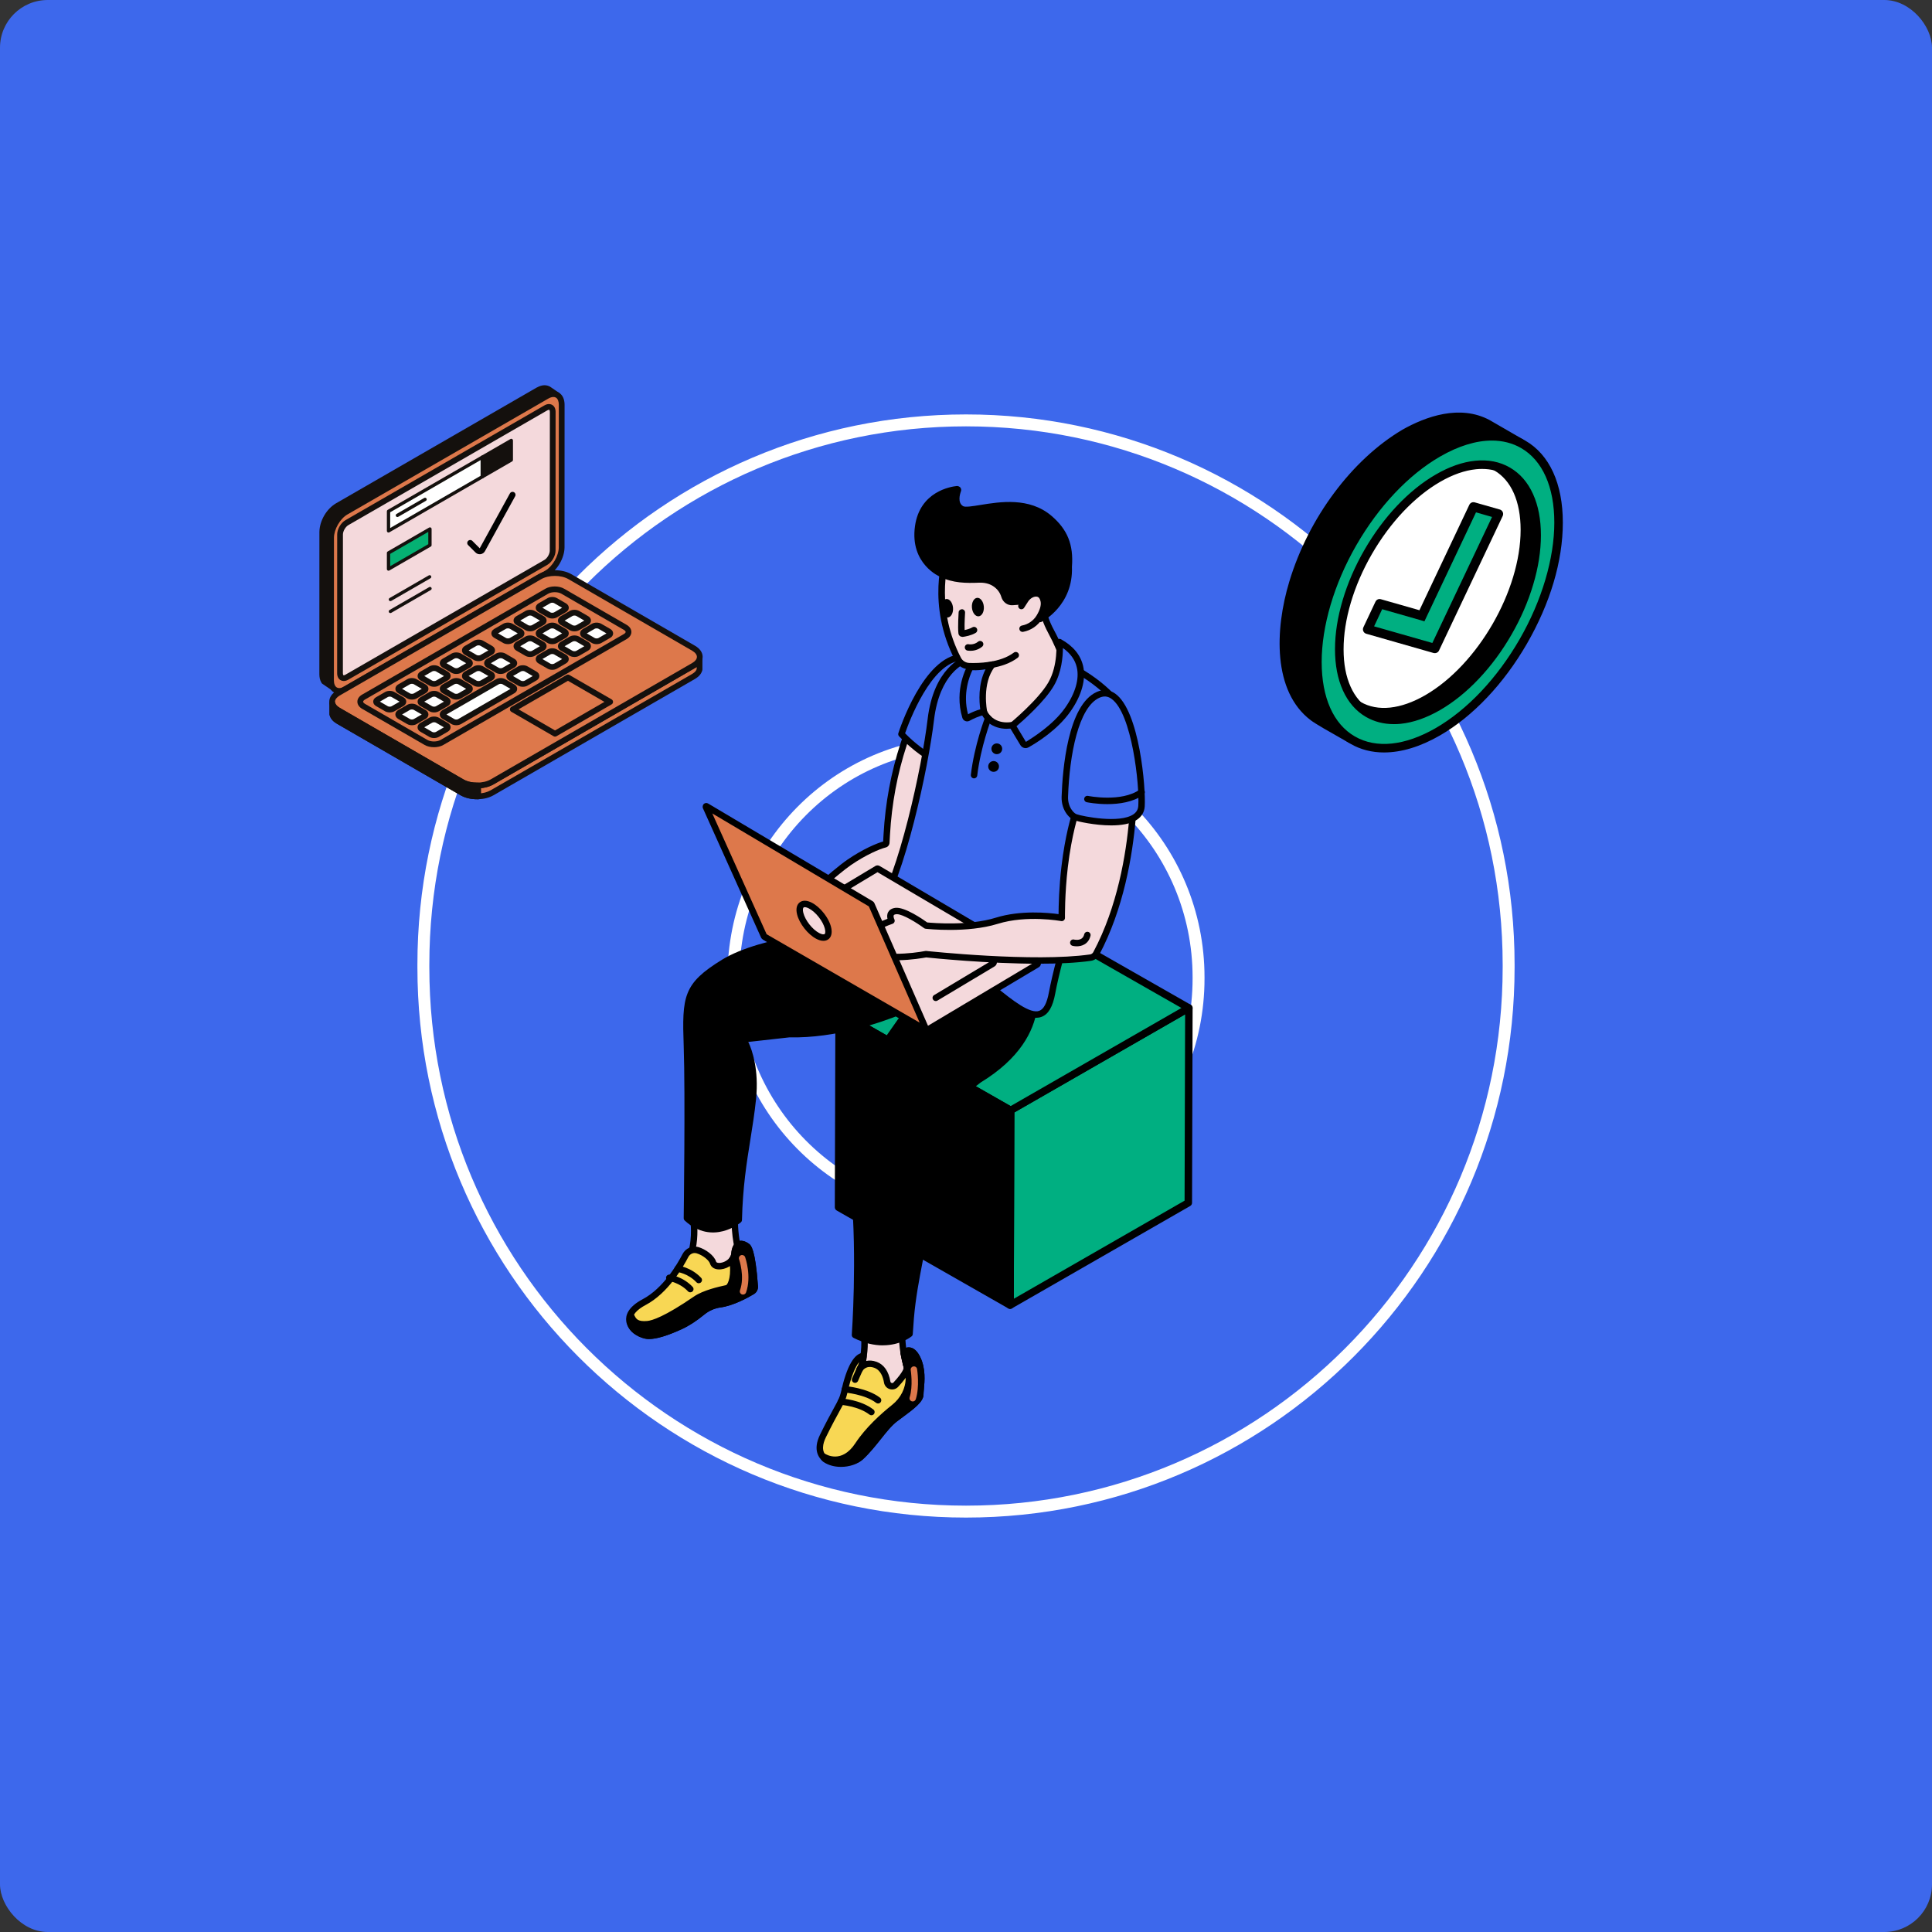 <svg width="648" height="648" viewBox="0 0 648 648" fill="none" xmlns="http://www.w3.org/2000/svg">
<rect x="0" y="0" width="648" height="648" fill="#333333" stroke="none"/>
<rect width="648" height="648" rx="16" fill="#3D68EC"/>
<path d="M324 507C424.523 507 506 425.266 506 324.468V323.532C506 222.715 424.504 141 324 141C223.496 141 142 222.734 142 323.532V324.468C142 425.285 223.477 507 324 507Z" stroke="white" stroke-width="4" stroke-miterlimit="10"/>
<path d="M324 407C367.081 407 402 371.716 402 328.202V327.798C402 284.276 367.073 249 324 249C280.927 249 246 284.284 246 327.798V328.202C246 371.724 280.919 407 324 407Z" stroke="white" stroke-width="4" stroke-miterlimit="10"/>
<g clip-path="url(#clip0_3239_7851)">
<path d="M338.787 437.765L398.562 403.423L398.75 338.07L338.975 372.412L338.787 437.765Z" fill="#00AF81"/>
<path d="M338.788 439C338.569 439 338.356 438.945 338.162 438.833C337.775 438.611 337.537 438.203 337.537 437.758L337.725 372.406C337.725 371.967 337.962 371.559 338.35 371.343L398.131 337.001C398.519 336.778 398.994 336.778 399.381 337.001C399.769 337.223 400.007 337.631 400.007 338.076L399.819 403.429C399.819 403.867 399.581 404.275 399.194 404.492L339.413 438.833C339.219 438.945 339 439 338.788 439ZM340.219 373.122L340.038 435.607L397.312 402.706L397.493 340.221L340.219 373.122Z" fill="black"/>
<path d="M338.974 372.412L398.749 338.07L341.219 305.236L281.438 339.572L338.974 372.412Z" fill="#00AF81"/>
<path d="M338.975 373.648C338.756 373.648 338.543 373.592 338.349 373.481L280.813 340.647C280.425 340.424 280.188 340.016 280.188 339.578C280.188 339.139 280.425 338.731 280.813 338.509L340.588 304.167C340.975 303.944 341.45 303.944 341.838 304.167L399.375 337.001C399.762 337.223 400 337.631 400 338.07C400 338.509 399.762 338.916 399.375 339.139L339.594 373.481C339.4 373.592 339.181 373.648 338.968 373.648H338.975ZM283.932 339.572L338.968 370.984L396.255 338.076L341.219 306.664L283.932 339.572Z" fill="black"/>
<path d="M281.438 339.572L281.25 404.925L338.787 437.765L338.974 372.412L281.438 339.572Z" fill="black"/>
<path d="M338.787 439C338.568 439 338.356 438.945 338.162 438.834L280.625 406C280.238 405.777 280 405.363 280 404.924L280.188 339.572C280.188 339.133 280.425 338.725 280.813 338.503C281.2 338.28 281.676 338.28 282.063 338.503L339.6 371.337C339.987 371.559 340.225 371.967 340.225 372.412L340.038 437.764C340.038 438.203 339.8 438.611 339.412 438.834C339.219 438.945 339.006 439 338.787 439ZM282.501 404.214L337.537 435.626L337.718 373.123L282.682 341.71L282.501 404.214Z" fill="black"/>
</g>
<g clip-path="url(#clip1_3239_7851)">
<path d="M232.721 410.371C232.721 410.371 233.457 417.101 231.171 422.166C228.877 427.231 231.744 432.204 240.146 429.909L249.22 424.745C249.22 424.745 246.572 418.022 246.466 410.109C246.353 402.189 240.337 403.627 240.337 403.627L232.721 410.371Z" fill="#F4D9DC"/>
<path d="M236.231 431.525C233.103 431.525 231.482 430.278 230.689 429.35C229.068 427.444 228.877 424.596 230.179 421.72C232.324 416.995 231.652 410.549 231.645 410.492C231.609 410.145 231.737 409.798 231.998 409.564L239.607 402.813C239.742 402.693 239.905 402.615 240.075 402.572C240.181 402.551 242.842 401.935 244.994 403.621C246.636 404.896 247.485 407.078 247.528 410.096C247.634 417.711 250.182 424.292 250.21 424.356C250.409 424.859 250.21 425.425 249.736 425.687L240.662 430.852C238.921 431.333 237.449 431.532 236.217 431.532L236.231 431.525ZM233.839 410.818C233.966 412.596 234.164 418.15 232.147 422.613C231.199 424.71 231.269 426.7 232.331 427.954C233.633 429.484 236.38 429.824 239.855 428.868L247.889 424.264C247.167 422.16 245.468 416.563 245.383 410.124C245.348 407.807 244.781 406.192 243.691 405.335C242.658 404.521 241.342 404.577 240.818 404.634L233.846 410.818H233.839Z" fill="black"/>
<path d="M289.869 448.128C289.869 448.128 290.549 454.341 288.432 459.024C286.316 463.699 289.289 469.586 297.053 467.468L305.101 461.404C305.101 461.404 302.659 455.198 302.56 447.88C302.461 440.57 296.905 441.895 296.905 441.895L289.869 448.128Z" fill="#F4D9DC"/>
<path d="M293.967 468.999C290.902 468.999 289.161 467.596 288.304 466.597C286.521 464.507 286.188 461.362 287.448 458.578C289.416 454.221 288.8 448.313 288.793 448.25C288.757 447.903 288.885 447.555 289.147 447.322L296.175 441.088C296.31 440.967 296.472 440.889 296.642 440.847C296.749 440.819 299.233 440.252 301.257 441.825C302.793 443.022 303.593 445.055 303.628 447.867C303.727 454.901 306.07 460.944 306.099 461.008C306.276 461.461 306.127 461.971 305.745 462.269L297.697 468.333C297.591 468.418 297.463 468.474 297.329 468.51C296.055 468.857 294.944 468.999 293.96 468.999H293.967ZM290.994 448.576C291.114 450.269 291.277 455.362 289.423 459.464C288.503 461.49 288.715 463.735 289.947 465.194C291.298 466.774 293.641 467.228 296.572 466.477L303.812 461.022C303.147 459.102 301.562 453.896 301.477 447.903C301.448 445.784 300.932 444.318 299.955 443.546C299.035 442.816 297.874 442.852 297.378 442.915L290.987 448.583L290.994 448.576Z" fill="black"/>
<path d="M233.952 419.319C232.359 418.852 230.654 419.645 229.889 421.126C228.134 424.519 223.236 432.928 216.08 436.718C206.999 441.521 212.222 446.968 216.59 447.932C219.265 448.52 224.262 446.635 228.155 444.857C230.852 443.625 233.287 441.931 235.58 440.054C236.889 438.985 238.871 437.816 241.561 437.447C245.702 436.874 250.373 434.288 252.313 433.126C252.886 432.779 253.204 432.156 253.155 431.49C252.935 428.344 252.171 419.277 250.642 418.108C248.788 416.698 246.671 416.713 246.332 420.524C245.999 424.335 239.912 426.007 239.147 423.485C238.666 421.884 236.217 419.992 233.945 419.327L233.952 419.319Z" fill="#F8D754"/>
<path d="M217.701 449.114C217.205 449.114 216.759 449.071 216.356 448.979C213.596 448.377 210.446 446.131 210.042 443.156C209.781 441.25 210.531 438.424 215.57 435.753C222.45 432.112 227.207 423.959 228.927 420.622C229.946 418.653 232.211 417.675 234.249 418.277C236.606 418.971 239.544 421.033 240.188 423.165C240.308 423.562 241.03 423.633 241.561 423.576C243.224 423.399 245.114 422.145 245.27 420.417C245.454 418.291 246.176 416.938 247.407 416.393C248.54 415.89 249.92 416.187 251.307 417.236C251.817 417.625 253.367 418.809 254.238 431.404C254.316 432.473 253.792 433.486 252.872 434.039C250.975 435.179 246.077 437.907 241.717 438.509C239.685 438.792 237.852 439.586 236.267 440.882C233.527 443.121 231.093 444.693 228.601 445.834C223.83 448.009 220.178 449.107 217.701 449.107V449.114ZM233.018 420.268C232.14 420.268 231.291 420.778 230.852 421.628C229.033 425.149 224 433.756 216.59 437.68C213.518 439.302 211.953 441.151 212.187 442.88C212.449 444.807 214.756 446.429 216.83 446.882C218.699 447.293 222.578 446.23 227.716 443.886C230.031 442.83 232.317 441.35 234.908 439.232C236.776 437.701 239.034 436.717 241.427 436.391C245.397 435.845 249.977 433.288 251.768 432.211C251.987 432.077 252.107 431.843 252.093 431.581C251.576 424.129 250.649 419.602 249.991 418.971C249.311 418.454 248.653 418.228 248.285 418.391C247.853 418.582 247.528 419.418 247.422 420.629C247.174 423.491 244.364 425.482 241.795 425.744C239.926 425.942 238.553 425.191 238.135 423.81C237.81 422.733 235.785 420.997 233.662 420.374C233.45 420.31 233.237 420.282 233.025 420.282L233.018 420.268Z" fill="black"/>
<path d="M246.332 420.517C246.268 421.239 245.992 421.884 245.589 422.444C246.601 427.31 245.433 431.724 243.713 432.106C241.993 432.489 236.458 433.636 233.4 435.74C230.342 437.844 221.559 443.766 217.163 444.149C212.817 444.524 212.343 442.569 211.713 441.492C210.276 444.85 213.482 447.252 216.576 447.932C219.251 448.52 224.248 446.635 228.141 444.857C230.838 443.625 233.273 441.931 235.566 440.054C236.875 438.985 238.857 437.816 241.547 437.447C245.688 436.874 250.359 434.288 252.299 433.126C252.872 432.779 253.19 432.156 253.141 431.49C252.921 428.344 252.157 419.277 250.628 418.108C248.774 416.698 246.657 416.713 246.318 420.524L246.332 420.517Z" fill="black"/>
<path d="M217.686 449.115C217.191 449.115 216.745 449.072 216.342 448.98C214.374 448.548 211.882 447.337 210.799 445.24C210.134 443.943 210.106 442.498 210.722 441.06C210.877 440.685 211.238 440.437 211.642 440.408C212.081 440.373 212.435 440.586 212.64 440.94L212.873 441.365C213.383 442.335 213.914 443.341 217.064 443.065C218.67 442.923 222.853 441.669 232.784 434.84C235.87 432.715 241.2 431.546 243.21 431.107L243.472 431.051C244.243 430.881 245.503 427.353 244.526 422.663C244.47 422.366 244.526 422.054 244.71 421.806C245.022 421.374 245.206 420.906 245.248 420.425C245.44 418.299 246.161 416.939 247.393 416.401C248.526 415.898 249.913 416.203 251.286 417.251C251.789 417.634 253.332 418.81 254.216 431.412C254.287 432.489 253.77 433.502 252.85 434.054C250.953 435.195 246.055 437.922 241.695 438.524C239.664 438.808 237.831 439.601 236.245 440.897C233.513 443.136 231.078 444.708 228.587 445.849C223.816 448.024 220.157 449.122 217.679 449.122L217.686 449.115ZM212.916 444.574C213.624 445.622 215.11 446.501 216.809 446.876C218.677 447.287 222.556 446.224 227.702 443.88C230.016 442.824 232.303 441.344 234.886 439.225C236.755 437.695 239.013 436.711 241.405 436.385C245.376 435.839 249.962 433.282 251.746 432.205C251.965 432.071 252.086 431.837 252.072 431.568C251.52 423.768 250.599 419.567 249.969 418.965C249.29 418.448 248.625 418.222 248.264 418.384C247.832 418.576 247.506 419.412 247.4 420.623C247.336 421.346 247.11 422.04 246.735 422.677C247.669 427.778 246.409 432.623 243.946 433.169L243.677 433.225C241.78 433.643 236.748 434.748 234.008 436.633C226.123 442.059 220.489 444.949 217.255 445.233C215.202 445.417 213.843 445.119 212.909 444.581L212.916 444.574Z" fill="black"/>
<path d="M234.37 430.413C234.08 430.413 233.797 430.3 233.584 430.073C230.824 427.133 227.2 426.623 227.165 426.616C226.577 426.538 226.159 425.992 226.244 425.397C226.322 424.809 226.839 424.377 227.455 424.469C227.632 424.491 231.879 425.1 235.156 428.585C235.566 429.017 235.545 429.704 235.113 430.108C234.901 430.307 234.639 430.399 234.37 430.399V430.413Z" fill="black"/>
<path d="M231.532 433.45C231.241 433.45 230.958 433.337 230.746 433.11C228.007 430.199 224.361 429.66 224.326 429.653C223.739 429.568 223.328 429.023 223.406 428.435C223.484 427.847 224.015 427.443 224.616 427.514C224.793 427.535 229.04 428.144 232.317 431.63C232.728 432.062 232.707 432.749 232.268 433.153C232.055 433.351 231.793 433.443 231.524 433.443L231.532 433.45Z" fill="black"/>
<path d="M249.212 434.216C249.092 434.216 248.972 434.195 248.851 434.152C248.292 433.954 247.995 433.338 248.2 432.771C249.863 428.095 247.91 422.435 247.889 422.379C247.69 421.819 247.988 421.196 248.547 420.997C249.113 420.813 249.722 421.097 249.927 421.656C250.019 421.918 252.15 428.103 250.231 433.486C250.076 433.933 249.658 434.202 249.219 434.202L249.212 434.216Z" fill="#DD784B"/>
<path d="M293.677 457.778C296.218 458.727 297.209 461.341 297.584 463.566C297.818 464.94 299.524 465.443 300.465 464.423C302.348 462.39 304.478 459.733 304.153 458.43C303.579 456.142 303.119 453.769 303.119 453.769C303.119 453.769 305.497 451.077 307.706 455.667C309.914 460.258 308.676 465.556 308.676 467.759C308.676 469.963 303.912 473.058 300.21 475.878C296.508 478.704 293.337 484.386 288.687 488.685C284.136 492.893 271.197 491.498 276.046 481.616C280.894 471.726 282.395 470.409 283.102 467.228C283.81 464.047 286.068 454.845 289.657 454.817C289.657 454.817 289.685 456.822 288.291 459.422C288.291 459.422 289.897 456.376 293.684 457.785L293.677 457.778Z" fill="#F8D754"/>
<path d="M282.076 491.999C279.896 491.999 277.765 491.454 276.25 490.321C274.7 489.159 272.478 486.424 275.068 481.14C277.149 476.896 278.607 474.247 279.669 472.306C281.042 469.805 281.665 468.665 282.04 466.993C283.987 458.223 286.542 453.76 289.635 453.732H289.642C290.23 453.732 290.711 454.207 290.718 454.795C290.718 454.844 290.725 455.482 290.513 456.481C291.496 456.24 292.679 456.261 294.052 456.771C296.487 457.678 298.072 459.966 298.645 463.394C298.702 463.72 298.957 463.827 299.063 463.862C299.176 463.897 299.452 463.947 299.679 463.692C303.267 459.817 303.104 458.705 303.104 458.691C302.524 456.374 302.057 453.973 302.057 453.973C301.993 453.64 302.085 453.3 302.305 453.052C302.425 452.91 303.558 451.706 305.193 451.933C306.552 452.124 307.719 453.222 308.668 455.198C310.515 459.052 310.126 463.239 309.864 466.008C309.8 466.71 309.744 467.305 309.744 467.758C309.744 470.145 306.488 472.561 302.715 475.345C302.085 475.813 301.455 476.28 300.854 476.734C299.035 478.122 297.265 480.339 295.404 482.691C293.577 484.986 291.695 487.359 289.401 489.478C287.611 491.135 284.801 491.999 282.069 491.999H282.076ZM288.198 456.806C286.952 458.252 285.459 461.524 284.142 467.454C283.704 469.423 282.989 470.733 281.559 473.34C280.504 475.26 279.06 477.888 277.001 482.082C276.003 484.122 275.281 486.899 277.531 488.578C280.129 490.519 285.48 490.165 287.936 487.891C290.102 485.886 291.935 483.577 293.705 481.345C295.658 478.887 297.499 476.564 299.537 475.012C300.146 474.552 300.783 474.077 301.427 473.602C303.876 471.789 307.578 469.047 307.578 467.751C307.578 467.241 307.634 466.575 307.712 465.796C307.946 463.267 308.307 459.442 306.714 456.126C306.127 454.901 305.462 454.15 304.895 454.065C304.676 454.029 304.456 454.1 304.287 454.192C304.463 455.042 304.796 456.622 305.185 458.159C305.433 459.165 305.221 460.865 301.243 465.151C300.521 465.931 299.445 466.221 298.426 465.916C297.414 465.612 296.678 464.776 296.501 463.742C296.196 461.914 295.389 459.569 293.28 458.783C290.498 457.741 289.331 459.697 289.203 459.923C288.927 460.448 288.269 460.639 287.752 460.363C287.257 460.1 287.051 459.505 287.264 459.002C287.264 459.002 287.285 458.953 287.299 458.924C287.299 458.924 287.313 458.896 287.32 458.882C287.731 458.124 288 457.423 288.177 456.821L288.198 456.806Z" fill="black"/>
<path d="M303.111 453.769C303.111 453.769 303.572 456.142 304.145 458.43C304.159 458.494 304.145 458.579 304.145 458.65C304.294 459.053 304.449 459.457 304.548 459.875C304.732 460.619 304.817 461.391 304.824 462.149C304.881 466.017 302.913 469.63 299.891 472.038C296.522 474.723 291.242 479.377 287.759 484.676C282.486 492.695 276.187 488.537 276.187 488.537C276.187 490.619 285.466 491.647 288.665 488.685C293.315 484.386 296.486 478.704 300.188 475.878C303.89 473.051 308.654 469.963 308.654 467.759C308.654 465.556 309.885 460.258 307.684 455.667C305.476 451.077 303.097 453.769 303.097 453.769H303.111Z" fill="black"/>
<path d="M282.168 491.625C280.172 491.625 278.254 491.292 276.972 490.725C275.444 490.052 275.125 489.166 275.125 488.536C275.125 488.139 275.344 487.771 275.691 487.587C276.045 487.403 276.47 487.424 276.795 487.636C277.008 487.778 282.295 491.058 286.875 484.08C290.357 478.788 295.517 474.156 299.233 471.194C302.114 468.906 303.805 465.527 303.763 462.162C303.749 461.44 303.671 460.76 303.515 460.136C303.423 459.761 303.282 459.393 303.147 459.031C303.112 458.925 303.09 458.819 303.083 458.705C302.531 456.375 302.064 453.98 302.064 453.98C302 453.648 302.092 453.307 302.312 453.06C302.432 452.925 303.522 451.714 305.2 451.94C306.559 452.132 307.727 453.23 308.675 455.206C310.522 459.06 310.133 463.246 309.871 466.016C309.808 466.717 309.751 467.312 309.751 467.766C309.751 470.153 306.502 472.562 302.744 475.346C302.107 475.813 301.47 476.288 300.861 476.748C299.042 478.137 297.279 480.354 295.411 482.706C293.585 485.001 291.702 487.374 289.409 489.492C287.766 491.015 284.893 491.632 282.168 491.632V491.625ZM305.228 458.45C305.37 458.833 305.511 459.223 305.603 459.619C305.801 460.399 305.907 461.249 305.915 462.134C305.971 466.158 303.975 470.181 300.571 472.888C296.975 475.749 291.999 480.219 288.672 485.27C287.455 487.119 286.174 488.366 284.921 489.195C286.153 488.954 287.243 488.536 287.936 487.891C290.102 485.887 291.935 483.577 293.712 481.346C295.658 478.888 297.506 476.571 299.544 475.013C300.16 474.545 300.804 474.071 301.448 473.589C303.89 471.782 307.585 469.048 307.585 467.752C307.585 467.242 307.642 466.576 307.719 465.796C307.953 463.268 308.314 459.442 306.721 456.127C306.134 454.901 305.469 454.15 304.902 454.065C304.683 454.03 304.471 454.101 304.294 454.193C304.471 455.043 304.803 456.623 305.193 458.16C305.207 458.224 305.221 458.337 305.228 458.436V458.45Z" fill="black"/>
<path d="M294.505 470.735C294.271 470.735 294.045 470.664 293.847 470.515C290.117 467.632 283.364 467.058 283.293 467.051C282.699 467.001 282.26 466.484 282.309 465.889C282.359 465.294 282.89 464.841 283.47 464.897C283.775 464.919 290.923 465.528 295.17 468.801C295.637 469.162 295.729 469.842 295.361 470.317C295.149 470.593 294.831 470.735 294.505 470.735Z" fill="black"/>
<path d="M292.275 474.688C292.042 474.688 291.815 474.617 291.617 474.461C287.894 471.592 282.047 471.195 281.991 471.195C281.396 471.16 280.943 470.65 280.979 470.055C281.014 469.46 281.524 468.999 282.118 469.042C282.387 469.056 288.679 469.474 292.933 472.754C293.401 473.115 293.493 473.795 293.124 474.27C292.912 474.546 292.594 474.688 292.268 474.688H292.275Z" fill="black"/>
<path d="M286.797 463.819C286.648 463.819 286.5 463.791 286.358 463.727C285.813 463.486 285.565 462.849 285.806 462.303L287.448 458.584C287.689 458.039 288.333 457.791 288.871 458.032C289.416 458.272 289.663 458.91 289.423 459.455L287.781 463.174C287.604 463.578 287.207 463.819 286.797 463.819Z" fill="black"/>
<path d="M306.134 470.055C306.028 470.055 305.915 470.04 305.808 470.005C305.242 469.828 304.924 469.219 305.101 468.652C306.297 464.862 305.469 459.599 305.462 459.542C305.37 458.954 305.766 458.402 306.353 458.302C306.969 458.21 307.5 458.607 307.592 459.195C307.628 459.429 308.512 465.018 307.16 469.297C307.019 469.757 306.594 470.055 306.134 470.055Z" fill="#DD784B"/>
<path d="M286.768 447.768C286.768 447.768 288.651 422.358 286.549 399.229C285.608 388.865 285.126 381.384 284.886 376.277C284.617 370.624 286.223 365.056 289.479 360.423L304.732 338.718C304.938 338.427 304.633 338.059 304.308 338.201C299.771 340.191 282.486 347.183 264.777 346.857L249.899 348.515C249.623 348.543 249.467 348.834 249.594 349.082C250.571 350.888 253.636 357.575 252.503 368.555C251.166 381.554 248.207 391.777 247.775 409.175C247.775 409.175 239.183 416.627 230.399 408.601C230.399 408.601 230.972 367.316 230.399 350.874C229.825 334.439 230.016 330.614 242.814 322.779C255.611 314.944 284.829 311.884 298.39 311.693C311.952 311.501 336.209 320.292 336.209 320.292L345.757 326.788C345.757 326.788 354.35 346.283 328.38 362.152C328.38 362.152 313.247 373.783 307.472 378.175C307.302 378.303 307.259 378.515 307.373 378.7C308.215 380.088 311.549 386.428 311.379 399.619C311.188 414.722 306.792 426.382 305.454 442.051L305.072 447.407C305.072 447.407 297.838 453.322 286.761 447.782L286.768 447.768Z" fill="black"/>
<path d="M296.112 451.239C293.323 451.239 290.01 450.602 286.287 448.732C285.891 448.533 285.657 448.122 285.693 447.69C285.707 447.435 287.54 422.096 285.473 399.328C284.674 390.509 284.107 382.773 283.803 376.334C283.52 370.475 285.219 364.603 288.588 359.807L302.376 340.177C295.567 342.926 280.406 348.274 264.749 347.934L250.996 349.471C252.263 352.191 254.592 358.751 253.58 368.662C253.091 373.365 252.412 377.623 251.69 382.128C250.43 389.991 249.128 398.124 248.859 409.189C248.852 409.494 248.717 409.777 248.484 409.975C248.399 410.06 239.056 417.959 229.67 409.387C229.444 409.175 229.316 408.884 229.316 408.573C229.316 408.162 229.882 367.124 229.316 350.902C228.736 334.156 229.097 329.898 242.248 321.844C254.974 314.044 283.428 310.807 298.37 310.602C298.518 310.602 298.674 310.602 298.83 310.602C312.497 310.602 335.586 318.911 336.57 319.265L346.359 325.889C346.522 326.002 346.656 326.158 346.741 326.342C346.833 326.548 355.412 346.893 328.94 363.058C328.94 363.058 314.67 374.038 308.597 378.657C309.85 380.952 312.611 387.434 312.455 399.611C312.349 408.155 310.933 415.472 309.44 423.222C308.3 429.144 307.118 435.272 306.531 442.122L306.148 447.464C306.127 447.761 305.986 448.037 305.752 448.222C305.54 448.399 301.98 451.225 296.105 451.225L296.112 451.239ZM287.894 447.116C296.529 451.14 302.546 447.811 304.032 446.819L304.379 441.973C304.974 434.996 306.163 428.819 307.316 422.833C308.789 415.182 310.183 407.956 310.296 399.604C310.459 386.542 307.111 380.364 306.446 379.259C306.042 378.6 306.205 377.786 306.814 377.318C312.59 372.926 327.715 361.294 327.715 361.294C351.052 347.034 345.736 329.849 344.873 327.497L335.6 321.185C335.508 321.185 311.599 312.628 298.405 312.769C285.99 312.946 256.199 315.844 243.373 323.7C231.185 331.166 230.909 334.482 231.475 350.838C232.006 366.147 231.546 403.387 231.475 408.119C238.426 414.126 245.086 409.855 246.707 408.643C247.011 397.692 248.299 389.609 249.552 381.795C250.274 377.318 250.947 373.089 251.428 368.449C252.525 357.774 249.574 351.32 248.639 349.599C248.406 349.174 248.399 348.657 248.625 348.232C248.852 347.792 249.283 347.502 249.772 347.452L264.65 345.795C282.168 346.121 299.092 339.313 303.869 337.223C304.457 336.968 305.129 337.124 305.54 337.627C305.95 338.13 305.979 338.817 305.611 339.348L290.35 361.061C287.257 365.467 285.693 370.858 285.955 376.241C286.259 382.652 286.818 390.36 287.618 399.144C289.508 419.914 288.17 442.774 287.887 447.131L287.894 447.116Z" fill="black"/>
<path d="M303.756 247.653C303.756 247.653 303.494 248.397 303.077 249.679C299.884 259.441 298.023 269.585 297.442 279.842L297.287 282.619C297.273 282.91 297.081 283.151 296.798 283.221C295 283.654 290.294 285.509 284.801 289.278C279.783 292.721 266.61 304.764 266.61 304.764L282.939 311.692L318.606 293.153L325.054 269.068L315.86 254.73L307.437 246.271L303.77 247.66L303.756 247.653Z" fill="#F4D9DC"/>
<path d="M282.925 312.763C282.784 312.763 282.642 312.734 282.501 312.678L266.171 305.75C265.832 305.608 265.591 305.296 265.527 304.935C265.471 304.574 265.591 304.205 265.867 303.957C266.405 303.462 279.153 291.823 284.171 288.38C289.614 284.647 294.236 282.791 296.211 282.245L296.352 279.773C296.947 269.303 298.858 259.059 302.036 249.333C302.461 248.037 302.723 247.286 302.723 247.286C302.829 246.981 303.062 246.747 303.36 246.634L307.033 245.253C307.429 245.111 307.882 245.203 308.18 245.501L316.603 253.959L325.946 268.474C326.108 268.729 326.158 269.041 326.08 269.338L319.632 293.424C319.554 293.714 319.356 293.962 319.087 294.104L283.421 312.642C283.265 312.72 283.095 312.763 282.918 312.763H282.925ZM268.571 304.418L282.883 310.482L317.679 292.403L323.879 269.239L314.939 255.305L307.153 247.52L304.605 248.476C304.492 248.816 304.315 249.34 304.096 250.006C300.974 259.548 299.092 269.607 298.511 279.893L298.355 282.67C298.32 283.442 297.789 284.087 297.032 284.257C295.149 284.71 290.499 286.658 285.395 290.158C281.396 292.899 271.968 301.343 268.564 304.411L268.571 304.418Z" fill="black"/>
<path d="M312.958 254.148C312.385 254.623 306.616 250.805 302.341 246.214C302.341 246.214 310.346 221.265 322.443 220.457C334.539 219.642 327.064 232.528 327.064 232.528L312.958 254.148Z" fill="#3D68EC"/>
<path d="M312.929 255.211C310.197 255.211 303.374 248.907 301.555 246.959C301.286 246.675 301.194 246.264 301.321 245.889C301.654 244.84 309.695 220.231 322.371 219.381C325.953 219.126 328.381 220.011 329.598 221.981C332.026 225.891 328.416 232.351 327.998 233.074L313.864 254.737C313.807 254.829 313.736 254.907 313.651 254.978C313.46 255.133 313.212 255.204 312.922 255.204L312.929 255.211ZM303.572 245.946C307.005 249.502 310.983 252.264 312.448 252.952L326.158 231.941C327.085 230.333 329.251 225.508 327.765 223.114C327 221.881 325.217 221.364 322.52 221.534C312.285 222.221 304.874 242.198 303.572 245.946Z" fill="black"/>
<path d="M323.752 221.322C323.752 221.322 314.203 224.453 312.2 241.369C310.197 258.286 302.27 294.294 294.102 306.329C294.102 306.329 289.805 313.208 301.697 317.224C313.588 321.241 321.734 322.254 333.158 331.654C344.476 340.97 350.733 344.604 352.878 332.993C355.03 321.383 363.141 293.854 368.011 283.391C372.881 272.928 375.315 236.496 375.315 236.496C375.315 236.496 369.108 227.095 352.397 220.458C341.256 216.03 323.752 221.322 323.752 221.322Z" fill="#3D68EC"/>
<path d="M347.534 341.366C343.988 341.366 339.302 338.121 332.465 332.49C323.504 325.108 316.723 323.033 308.145 320.405C305.993 319.746 303.749 319.059 301.35 318.244C296.607 316.643 293.684 314.376 292.658 311.5C291.561 308.411 293.118 305.854 293.182 305.748C301.378 293.663 309.214 257.329 311.125 241.234C313.184 223.836 323.002 220.422 323.412 220.287C323.426 220.287 323.426 220.287 323.433 220.287C324.162 220.067 341.433 214.946 352.793 219.458C369.625 226.153 375.953 235.51 376.214 235.907C376.342 236.105 376.406 236.339 376.391 236.573C376.292 238.068 373.886 273.325 368.981 283.851C364.238 294.059 356.084 321.545 353.933 333.198C353.098 337.718 351.625 340.225 349.297 341.068C348.737 341.274 348.15 341.373 347.527 341.373L347.534 341.366ZM324.085 222.348C323.568 222.526 315.145 225.713 313.269 241.496C311.344 257.775 303.36 294.605 294.994 306.938C294.98 306.973 293.939 308.723 294.703 310.813C295.496 312.988 298.03 314.851 302.043 316.204C304.422 317.004 306.651 317.691 308.782 318.343C317.24 320.936 324.552 323.174 333.845 330.825C339.628 335.585 345.538 340.162 348.568 339.035C350.082 338.483 351.144 336.443 351.816 332.801C353.996 321.035 362.228 293.266 367.034 282.937C371.5 273.339 373.935 240.738 374.218 236.814C373.029 235.22 366.546 227.243 352.007 221.463C341.497 217.29 324.722 222.164 324.085 222.348Z" fill="black"/>
<path d="M340.696 219.749C336.024 223.256 328.876 223.561 325.082 223.44C323.518 223.391 322.067 222.512 321.345 221.117C311.633 202.344 317.685 185.718 317.685 185.718L342.756 183.168L348.383 191.35C349.947 193.624 350.527 196.436 349.905 199.128C349.303 201.756 349.36 205.929 352.453 211.688C361.123 227.811 356.997 231.325 345.226 240.619C336.867 247.221 322.916 242.135 332.004 223.036L340.689 219.742L340.696 219.749Z" fill="#F4D9DC"/>
<path d="M337.674 244.445C335.402 244.445 333.243 243.772 331.537 242.412C329.477 240.768 325.408 235.795 330.242 224.348C328.26 224.546 326.434 224.553 325.054 224.511C323.072 224.447 321.288 223.335 320.396 221.606C310.579 202.635 316.425 186.038 316.68 185.344C316.822 184.954 317.176 184.678 317.586 184.642L342.664 182.092C343.039 182.042 343.435 182.227 343.662 182.552L349.289 190.734C351.037 193.278 351.653 196.423 350.973 199.363C350.443 201.679 350.436 205.611 353.422 211.165C362.624 228.258 357.386 232.395 345.913 241.456C343.421 243.425 340.463 244.431 337.681 244.431L337.674 244.445ZM332.747 224.015C329.194 231.743 329.23 237.814 332.882 240.726C335.904 243.134 340.824 242.731 344.568 239.77C355.999 230.737 359.849 227.691 351.518 212.192C348.213 206.043 348.248 201.559 348.864 198.881C349.402 196.529 348.907 194.007 347.498 191.96L342.232 184.302L318.499 186.718C317.558 189.891 313.984 204.534 322.3 220.615C322.831 221.649 323.914 222.315 325.117 222.357C326.83 222.414 329.23 222.378 331.742 221.996C331.806 221.982 331.877 221.968 331.948 221.968C334.786 221.514 337.752 220.615 340.045 218.886C340.512 218.532 341.192 218.624 341.553 219.106C341.914 219.58 341.814 220.26 341.333 220.622C338.849 222.492 335.727 223.498 332.74 224.022L332.747 224.015Z" fill="black"/>
<path d="M351.951 173.817C341.574 164.983 325.776 172.577 322.527 170.714C319.816 169.163 320.871 165.571 321.295 164.417C321.359 164.24 321.225 164.063 321.034 164.084C318.946 164.296 309.482 165.862 307.967 176.608C306.262 188.701 315.824 192.498 315.824 192.498C319.731 194.46 323.914 194.538 328.352 194.361C330.115 194.29 331.905 194.623 333.42 195.522C334.807 196.351 336.23 197.718 336.91 199.964C337.271 201.161 338.332 202.011 339.578 201.919L343.634 201.636L347.718 200.41C348.412 201.409 348.85 202.394 348.85 203.293V207.608C348.85 207.608 358.915 202.493 358.455 190.011C358.922 183.968 357.74 178.748 351.951 173.81V173.817Z" fill="black"/>
<path d="M348.85 208.685C348.652 208.685 348.454 208.635 348.284 208.529C347.966 208.331 347.767 207.984 347.767 207.608V203.294C347.767 202.841 347.591 202.295 347.244 201.679L343.938 202.671L339.649 202.997C337.943 203.117 336.393 201.998 335.869 200.276C335.374 198.626 334.362 197.344 332.868 196.451C331.637 195.721 330.101 195.367 328.388 195.438C324.106 195.608 319.583 195.601 315.336 193.462C315.322 193.462 305.094 189.239 306.892 176.46C308.527 164.857 318.868 163.22 320.92 163.008C321.26 162.951 321.876 163.22 322.11 163.518C322.393 163.879 322.463 164.361 322.301 164.793C321.975 165.671 321.062 168.639 323.058 169.78C323.773 170.184 326.335 169.773 328.812 169.369C335.353 168.306 345.241 166.691 352.651 172.996C358.045 177.593 360.105 182.708 359.531 190.097C360.02 202.989 349.778 208.352 349.339 208.572C349.183 208.65 349.02 208.685 348.85 208.685ZM347.725 199.327C348.072 199.327 348.405 199.497 348.61 199.787C349.487 201.048 349.933 202.231 349.933 203.294V205.653C352.609 203.712 357.712 198.831 357.38 190.061C357.896 183.225 356.127 178.798 351.257 174.647C344.611 168.994 335.317 170.502 329.166 171.508C325.677 172.082 323.376 172.458 321.996 171.664C319.321 170.134 319.476 167.208 319.901 165.352C316.61 165.983 310.233 168.292 309.036 176.772C307.472 187.894 316.136 191.471 316.228 191.506C320.106 193.454 324.325 193.447 328.317 193.291C330.405 193.185 332.394 193.66 333.979 194.609C335.926 195.771 337.299 197.521 337.943 199.667C338.177 200.432 338.87 200.9 339.507 200.857L343.57 200.574L347.421 199.391C347.52 199.362 347.626 199.348 347.732 199.348L347.725 199.327Z" fill="black"/>
<path d="M342.968 210.858C345.297 210.426 347.336 209.045 348.574 207.033C349.572 205.418 350.415 203.434 350.089 201.642C349.395 197.767 345.594 198.695 343.973 201.097L342.579 203.264L342.968 210.858Z" fill="#F4D9DC"/>
<path d="M342.969 211.943C342.452 211.943 341.999 211.574 341.907 211.057C341.801 210.469 342.19 209.91 342.778 209.804C344.802 209.428 346.586 208.217 347.662 206.467C348.773 204.653 349.247 203.052 349.035 201.834C348.858 200.835 348.447 200.261 347.817 200.127C346.869 199.936 345.595 200.623 344.866 201.707L343.486 203.853C343.167 204.356 342.495 204.505 341.999 204.179C341.497 203.853 341.355 203.187 341.674 202.684L343.068 200.516C344.307 198.682 346.473 197.633 348.263 198.016C349.148 198.2 350.698 198.901 351.151 201.452C351.47 203.223 350.918 205.298 349.495 207.6C348.093 209.867 345.786 211.44 343.16 211.922C343.096 211.936 343.033 211.943 342.969 211.943Z" fill="black"/>
<path d="M322.852 213.614C322.562 213.614 322.173 213.501 321.968 213.345C321.685 213.125 321.5 212.806 321.458 212.445C321.203 210.327 321.522 205.538 321.529 205.34C321.571 204.745 322.123 204.327 322.683 204.334C323.277 204.377 323.723 204.887 323.688 205.482C323.688 205.524 323.447 209.123 323.539 211.319C324.296 211.163 325.344 210.88 326.151 210.405C326.66 210.1 327.326 210.27 327.63 210.788C327.934 211.298 327.757 211.963 327.248 212.268C325.719 213.175 323.737 213.508 322.959 213.614C322.923 213.614 322.888 213.621 322.852 213.621V213.614Z" fill="black"/>
<path d="M329.981 203.464C330.115 205.179 329.329 206.631 328.225 206.716C327.121 206.801 326.123 205.483 325.989 203.769C325.854 202.055 326.647 200.603 327.744 200.518C328.848 200.433 329.846 201.75 329.981 203.464Z" fill="black"/>
<path d="M319.647 203.853C319.781 205.567 318.995 207.02 317.891 207.105C316.787 207.19 315.789 205.872 315.655 204.158C315.52 202.443 316.313 200.991 317.41 200.906C318.514 200.821 319.512 202.139 319.647 203.853Z" fill="black"/>
<path d="M325.465 218.283C324.884 218.283 324.495 218.205 324.452 218.198C323.872 218.077 323.497 217.504 323.617 216.916C323.738 216.335 324.318 215.959 324.891 216.08C324.962 216.094 326.64 216.406 328.055 215.223C328.508 214.84 329.188 214.904 329.57 215.364C329.952 215.825 329.888 216.505 329.428 216.887C328.027 218.056 326.455 218.29 325.465 218.29V218.283Z" fill="black"/>
<path d="M339.543 243.338L343.181 249.388C343.436 249.813 343.974 249.969 344.406 249.728C346.741 248.432 353.826 244.16 358.151 238.004C363.382 230.552 365.491 220.988 355.37 215.35C355.37 215.35 356.106 223.284 352.574 229.397C349.042 235.511 339.543 243.338 339.543 243.338Z" fill="#3D68EC"/>
<path d="M343.966 250.919C343.287 250.919 342.629 250.571 342.253 249.941L338.615 243.898C338.339 243.438 338.438 242.85 338.856 242.51C338.948 242.432 348.248 234.739 351.632 228.866C354.944 223.128 354.293 215.527 354.286 215.456C354.251 215.06 354.435 214.67 354.774 214.45C355.114 214.231 355.539 214.217 355.886 214.415C359.949 216.675 362.433 219.693 363.282 223.39C364.302 227.86 362.801 233.272 359.035 238.628C354.675 244.841 347.725 249.126 344.936 250.678C344.632 250.848 344.299 250.926 343.973 250.926L343.966 250.919ZM340.937 243.573L344.101 248.829C345.955 247.625 353.047 243.395 357.266 237.381C360.67 232.529 362.058 227.726 361.173 223.865C360.593 221.315 359.021 219.126 356.509 217.348C356.494 220.21 356.077 225.494 353.5 229.95C350.443 235.242 343.244 241.61 340.937 243.58V243.573Z" fill="black"/>
<path d="M324.65 240.803C325.747 240.208 328.112 239.025 330.008 238.756C330.008 238.756 327.977 229.008 332.84 222.895C332.84 222.895 328.876 224 325.507 223.66C325.507 223.66 321.005 231.211 323.801 240.449C323.907 240.796 324.318 240.973 324.643 240.803H324.65Z" fill="#3D68EC"/>
<path d="M324.381 241.958C324.169 241.958 323.949 241.915 323.744 241.83C323.277 241.639 322.923 241.249 322.781 240.767C319.879 231.183 324.395 223.433 324.593 223.107C324.813 222.746 325.223 222.555 325.627 222.59C328.748 222.909 332.521 221.875 332.563 221.86C333.016 221.733 333.498 221.917 333.752 222.307C334.014 222.696 333.986 223.206 333.696 223.575C329.201 229.228 331.056 238.451 331.077 238.543C331.134 238.834 331.077 239.138 330.9 239.386C330.73 239.634 330.468 239.79 330.164 239.832C328.394 240.08 326.08 241.263 325.174 241.759C324.926 241.894 324.664 241.958 324.388 241.958H324.381ZM326.144 224.793C325.252 226.621 322.796 232.571 324.685 239.57C325.754 239.018 327.297 238.302 328.784 237.913C328.444 235.497 327.963 229.483 330.553 224.489C329.279 224.694 327.708 224.871 326.151 224.793H326.144Z" fill="black"/>
<path d="M326.703 261.063C326.661 261.063 326.618 261.063 326.576 261.063C325.981 260.992 325.564 260.454 325.628 259.866C326.795 249.998 330.285 240.881 330.434 240.498C330.653 239.939 331.269 239.662 331.835 239.882C332.387 240.095 332.67 240.725 332.451 241.278C332.415 241.37 328.905 250.536 327.772 260.121C327.708 260.673 327.241 261.07 326.703 261.07V261.063Z" fill="black"/>
<path d="M336.138 251.146C336.138 252.145 335.331 252.953 334.333 252.953C333.335 252.953 332.528 252.145 332.528 251.146C332.528 250.147 333.335 249.34 334.333 249.34C335.331 249.34 336.138 250.147 336.138 251.146Z" fill="black"/>
<path d="M333.257 258.875C334.254 258.875 335.062 258.066 335.062 257.068C335.062 256.07 334.254 255.262 333.257 255.262C332.26 255.262 331.452 256.07 331.452 257.068C331.452 258.066 332.26 258.875 333.257 258.875Z" fill="black"/>
<path d="M256.814 314.405L310.594 345.482C310.707 345.546 310.841 345.546 310.947 345.482L347.881 323.465C348.107 323.33 348.107 322.997 347.881 322.863L294.512 291.382C294.399 291.318 294.264 291.318 294.151 291.382L256.814 313.803C256.588 313.937 256.588 314.277 256.814 314.412V314.405Z" fill="#F4D9DC"/>
<path d="M310.764 346.61C310.516 346.61 310.268 346.546 310.049 346.419L256.27 315.348C255.831 315.093 255.562 314.626 255.555 314.116C255.555 313.613 255.824 313.131 256.255 312.876L293.585 290.462C294.024 290.193 294.59 290.186 295.05 290.462L348.419 321.943C348.851 322.198 349.127 322.666 349.127 323.176C349.127 323.686 348.851 324.154 348.419 324.409L311.5 346.419C311.273 346.553 311.025 346.617 310.771 346.617L310.764 346.61ZM258.421 314.094L310.756 344.336L346.26 323.169L294.321 292.538L258.421 314.102V314.094Z" fill="black"/>
<path d="M313.857 335.757C313.489 335.757 313.135 335.572 312.93 335.232C312.625 334.722 312.795 334.056 313.305 333.752L331.679 322.75L319.986 315.886C319.477 315.581 319.3 314.923 319.604 314.406C319.901 313.888 320.567 313.725 321.084 314.023L333.583 321.369C334.072 321.659 334.369 322.177 334.369 322.75C334.369 323.324 334.079 323.834 333.59 324.132L314.409 335.608C314.232 335.714 314.041 335.764 313.857 335.764V335.757Z" fill="black"/>
<path d="M360.755 272.596C360.755 272.596 358.413 279.489 357.096 290.66C356.02 299.784 356.119 307.725 356.119 307.874C355.956 307.846 344.356 305.706 334.326 308.823C324.226 311.962 310.579 310.431 310.579 310.431C310.579 310.431 303.593 305.26 300.542 305.551C297.485 305.841 299.013 308.816 299.013 308.816C299.013 308.816 284.496 313.782 289.847 318.415C295.198 323.048 310.579 320.016 310.579 320.016C310.579 320.016 346.649 323.919 365.745 321.185C366.566 321.064 367.267 320.569 367.657 319.832C369.766 315.872 377.559 301.151 379.817 274.53C382.513 242.68 360.699 269.146 360.699 269.146L360.748 272.589L360.755 272.596Z" fill="#F4D9DC"/>
<path d="M348.461 323.24C331.325 323.24 312.568 321.327 310.636 321.122C308.859 321.455 294.59 323.948 289.147 319.244C287.597 317.898 287.477 316.531 287.653 315.617C288.34 312.068 294.986 309.199 297.662 308.172C297.52 307.52 297.478 306.685 297.888 305.934C298.207 305.353 298.908 304.63 300.444 304.481C303.622 304.248 309.56 308.356 310.99 309.391C312.972 309.582 325.026 310.588 334.015 307.79C342.36 305.197 351.696 306.139 355.044 306.607C355.058 303.943 355.192 297.56 356.028 290.526C357.245 280.226 359.291 273.602 359.673 272.419L359.63 269.161C359.63 268.906 359.715 268.658 359.878 268.46C360.968 267.135 370.736 255.595 376.865 258.117C380.404 259.555 381.721 264.96 380.907 274.63C379.866 286.927 376.887 304.843 368.627 320.349C368.067 321.398 367.083 322.092 365.916 322.262C360.947 322.978 354.824 323.233 348.475 323.233L348.461 323.24ZM310.586 318.954C310.622 318.954 310.664 318.954 310.7 318.954C311.061 318.996 346.861 322.808 365.59 320.123C366.071 320.052 366.475 319.769 366.708 319.329C374.799 304.148 377.722 286.538 378.748 274.445C379.69 263.324 377.46 260.696 376.044 260.122C372.576 258.705 365.583 265.024 361.789 269.536L361.832 272.575C361.832 272.696 361.81 272.823 361.775 272.937C361.754 273.007 359.453 279.872 358.165 290.781C357.082 299.926 357.195 307.761 357.195 307.832C357.203 308.158 357.068 308.477 356.813 308.689C356.565 308.902 356.247 308.994 355.914 308.937C355.808 308.916 344.427 306.819 334.645 309.858C324.438 313.032 311.032 311.572 310.459 311.509C310.268 311.487 310.091 311.417 309.935 311.303C307.437 309.454 302.85 306.621 300.819 306.621C300.762 306.621 300.698 306.621 300.642 306.628C300.182 306.67 299.87 306.798 299.771 306.968C299.608 307.265 299.778 307.953 299.969 308.335C300.111 308.611 300.118 308.944 300.005 309.228C299.884 309.518 299.651 309.745 299.354 309.844C295.616 311.126 290.173 313.889 289.756 316.021C289.692 316.354 289.706 316.871 290.541 317.601C294.597 321.115 306.226 319.776 310.367 318.961C310.431 318.947 310.501 318.94 310.572 318.94L310.586 318.954Z" fill="black"/>
<path d="M358.83 272.596C357.62 271.087 357.082 269.153 357.146 267.226C357.4 259.859 358.936 237.183 368.343 233.032C379.611 228.066 383.434 261.906 382.86 270.407C382.287 278.908 363.24 274.969 360.777 274.126C360.034 273.871 359.375 273.276 358.83 272.596Z" fill="#3D68EC"/>
<path d="M372.703 276.846C367.161 276.846 361.442 275.5 360.423 275.153C359.573 274.863 358.752 274.232 357.988 273.283C356.671 271.64 355.992 269.479 356.069 267.198C356.381 258.067 358.15 236.354 367.911 232.054C370.035 231.112 372.144 231.311 374.012 232.621C382.23 238.388 384.346 264.435 383.943 270.485C383.816 272.376 382.931 273.885 381.303 274.962C379.172 276.379 375.973 276.846 372.703 276.846ZM359.672 271.923C360.168 272.539 360.67 272.95 361.123 273.106C363.254 273.836 375.442 276.258 380.107 273.156C381.154 272.454 381.699 271.533 381.784 270.329C382.244 263.507 379.696 239.238 372.774 234.371C371.507 233.478 370.24 233.372 368.782 234.01C361.725 237.127 358.703 253.221 358.228 267.255C358.172 269.019 358.681 270.676 359.672 271.909V271.923Z" fill="black"/>
<path d="M361.166 317.395C360.402 317.395 359.835 317.26 359.715 317.225C359.142 317.076 358.795 316.488 358.944 315.907C359.092 315.334 359.68 314.972 360.253 315.135C360.31 315.149 361.683 315.461 362.667 314.866C363.162 314.561 363.488 314.066 363.658 313.35C363.799 312.776 364.372 312.415 364.96 312.55C365.54 312.691 365.901 313.272 365.76 313.853C365.448 315.149 364.783 316.12 363.771 316.722C362.886 317.253 361.931 317.395 361.159 317.395H361.166Z" fill="black"/>
<path d="M371.43 269.706C367.685 269.706 364.741 269.118 364.5 269.068C363.92 268.948 363.545 268.374 363.658 267.793C363.778 267.212 364.323 266.837 364.932 266.95C365.045 266.971 376.158 269.196 382.287 264.811C382.769 264.464 383.441 264.577 383.788 265.059C384.135 265.541 384.021 266.221 383.533 266.568C380.029 269.075 375.294 269.706 371.415 269.706H371.43Z" fill="black"/>
<path d="M310.572 345.135L292.29 303.311C292.29 303.311 292.254 303.254 292.226 303.24L236.975 270.434C236.84 270.356 236.684 270.498 236.748 270.64L256.276 314.064C256.276 314.064 256.312 314.121 256.34 314.135L310.346 345.34C310.48 345.418 310.636 345.276 310.572 345.135Z" fill="#DD784B"/>
<path d="M310.388 346.41C310.175 346.41 309.963 346.368 309.8 346.276L255.795 315.071C255.604 314.958 255.384 314.724 255.292 314.525L235.757 271.08C235.566 270.655 235.707 269.967 236.047 269.656C236.45 269.287 237.031 269.231 237.505 269.5L292.763 302.313C292.983 302.447 293.216 302.731 293.294 302.971L311.542 344.703H311.549C311.726 345.149 311.57 345.822 311.223 346.134C311.018 346.318 310.685 346.417 310.367 346.417L310.388 346.41ZM257.14 313.349L308.463 343.003L291.412 304.006L238.914 272.836L257.132 313.349H257.14Z" fill="black"/>
<path d="M270.637 310.735C272.945 313.668 275.896 315.198 277.234 314.15C278.565 313.101 277.772 309.871 275.465 306.938C273.157 304.005 270.206 302.475 268.875 303.524C267.544 304.572 268.337 307.802 270.645 310.735H270.637Z" fill="#F4D9DC"/>
<path d="M276.18 315.56C275.465 315.56 274.658 315.341 273.809 314.894C272.429 314.179 271.006 312.939 269.795 311.402C268.585 309.865 267.715 308.186 267.339 306.677C266.893 304.878 267.205 303.454 268.203 302.674C269.201 301.888 270.659 301.924 272.294 302.774C273.674 303.489 275.104 304.729 276.307 306.266C279.075 309.78 279.761 313.527 277.9 314.993C277.419 315.369 276.838 315.56 276.18 315.56ZM269.923 304.268C269.746 304.268 269.611 304.304 269.534 304.368C269.307 304.545 269.187 305.168 269.434 306.16C269.732 307.357 270.475 308.781 271.487 310.063C272.492 311.345 273.703 312.408 274.8 312.967C275.713 313.442 276.343 313.47 276.569 313.293C277.121 312.861 276.796 310.368 274.616 307.598C273.611 306.316 272.4 305.26 271.303 304.693C270.723 304.389 270.248 304.268 269.923 304.268Z" fill="black"/>
</g>
<g clip-path="url(#clip2_3239_7851)">
<path fill-rule="evenodd" clip-rule="evenodd" d="M458.89 239.229L447.668 232.74C460.826 240.159 477.217 227.739 485.588 218.147C497.288 204.788 507.595 181.971 503.161 164.205C501.855 158.983 499.215 154.36 494.474 151.564L506.27 158.398C518.104 165.927 516.25 184.973 512.571 196.661C507.135 213.984 492.441 234.951 474.564 240.343C469.289 241.941 463.816 242.015 458.894 239.233L458.89 239.229Z" fill="black"/>
<path fill-rule="evenodd" clip-rule="evenodd" d="M459.611 237.996C463.727 240.303 468.616 240.63 474.163 238.958C491.295 233.782 505.759 213.543 511.209 196.215C515.197 183.537 516.098 166.333 505.506 159.601L502.218 157.699C503.202 159.532 503.998 161.576 504.554 163.847C509.199 182.455 498.548 205.512 486.677 219.092C479.024 227.842 467.706 236.172 456.907 236.43L459.611 237.991V237.996ZM467.54 242.891C464.151 242.891 461.032 242.085 458.195 240.487C458.195 240.487 458.185 240.487 458.172 240.473L446.95 233.985C446.269 233.593 446.035 232.727 446.425 232.032C446.816 231.351 447.695 231.107 448.362 231.493C460.876 238.557 476.973 225.82 484.516 217.204C496.262 203.758 505.975 181.359 501.772 164.542C500.419 159.099 497.715 155.148 493.741 152.795C493.061 152.39 492.84 151.515 493.231 150.842C493.631 150.147 494.5 149.926 495.195 150.317L506.992 157.151C518.995 164.791 518.241 183.432 513.95 197.085C508.27 215.132 493.075 236.25 474.991 241.703C472.383 242.495 469.909 242.886 467.545 242.886L467.54 242.891Z" fill="black"/>
<path fill-rule="evenodd" clip-rule="evenodd" d="M478.767 158.809C460.72 169.253 446.086 194.621 446.086 215.496C446.086 236.37 460.72 244.815 478.767 234.385C496.815 223.955 511.449 198.577 511.449 177.712C511.449 156.847 496.815 148.379 478.767 158.813V158.809Z" fill="white"/>
<path fill-rule="evenodd" clip-rule="evenodd" d="M493.365 155.774C489.139 155.774 484.411 157.202 479.485 160.057C461.852 170.243 447.521 195.11 447.521 215.5C447.521 225.056 450.667 232.133 456.37 235.44C462.086 238.746 469.799 237.926 478.059 233.156C495.679 222.956 510.023 198.089 510.023 177.712C510.023 168.148 506.868 161.07 501.165 157.773C498.861 156.433 496.23 155.774 493.365 155.774ZM464.17 240.303C460.808 240.303 457.699 239.52 454.944 237.922C448.316 234.077 444.66 226.11 444.66 215.496C444.66 194.193 459.635 168.217 478.064 157.575C487.239 152.256 495.954 151.436 502.596 155.281C509.223 159.113 512.893 167.079 512.893 177.708C512.893 199.001 497.904 224.977 479.494 235.628C474.118 238.728 468.902 240.303 464.174 240.303H464.17Z" fill="black"/>
<path fill-rule="evenodd" clip-rule="evenodd" d="M471.064 145.389C479.301 140.742 490.026 137.362 498.967 142.165L510.202 148.658C493.678 140.42 474.085 155.708 463.884 167.644C450.225 183.628 438.488 209.775 442.682 230.981C444.035 237.874 447.07 243.879 453.03 247.83C450.349 246.292 442.54 241.987 440.489 240.435C427.611 230.686 429.717 209.015 433.801 195.5C439.711 175.901 453.297 155.916 471.064 145.389Z" fill="black"/>
<path fill-rule="evenodd" clip-rule="evenodd" d="M471.786 146.632C455.454 156.321 441.427 175.197 435.177 195.9C430.775 210.443 429.768 230.53 441.353 239.288C442.034 239.813 443.473 240.693 445.143 241.669C443.354 238.74 442.071 235.286 441.27 231.248C436.943 209.287 449.397 182.394 462.804 166.705C472.407 155.469 487.018 144.477 500.885 144.937L498.263 143.413C489.479 138.693 479.02 142.561 471.786 146.637V146.632ZM453.03 249.267C452.787 249.267 452.543 249.207 452.313 249.074L449.829 247.66C446.224 245.62 441.289 242.839 439.629 241.572C426.88 231.929 427.547 211.239 432.435 195.071C438.883 173.695 453.408 154.184 470.332 144.155C470.332 144.155 470.355 144.141 470.355 144.132C478.215 139.702 489.681 135.553 499.647 140.908L510.92 147.424C511.591 147.816 511.835 148.658 511.467 149.34C511.09 150.035 510.248 150.293 509.568 149.952C494.726 142.547 476.275 155.358 464.979 168.57C452 183.748 439.937 209.665 444.08 230.7C445.529 238.031 448.712 243.253 453.817 246.633C454.461 247.061 454.645 247.927 454.231 248.586C453.964 249.023 453.5 249.267 453.026 249.267H453.03Z" fill="black"/>
<path fill-rule="evenodd" clip-rule="evenodd" d="M505.709 158.054C502.651 156.285 499.008 155.553 494.961 155.954C491.061 156.345 486.797 157.782 482.299 160.37C477.815 162.967 473.538 166.472 469.638 170.584C465.595 174.866 461.962 179.821 458.89 185.117C455.845 190.413 453.385 196.049 451.71 201.699C450.092 207.129 449.199 212.595 449.199 217.78C449.199 222.965 450.092 227.395 451.71 230.968C453.38 234.675 455.84 237.471 458.89 239.23C461.962 240.998 465.591 241.744 469.638 241.339C473.538 240.947 477.815 239.506 482.299 236.909C486.797 234.312 491.061 230.821 494.961 226.695C499.008 222.412 502.651 217.471 505.709 212.176C508.767 206.88 511.233 201.244 512.898 195.593C514.507 190.15 515.395 184.698 515.395 179.513C515.395 174.328 514.507 169.898 512.898 166.324C511.228 162.613 508.767 159.822 505.709 158.054ZM453.697 182.115C461.019 169.423 471.133 158.335 482.299 151.879C493.475 145.427 503.589 144.815 510.901 149.046C518.223 153.283 522.744 162.346 522.744 175.267C522.744 188.189 518.223 202.478 510.901 215.178C503.589 227.865 493.475 238.944 482.299 245.4C471.137 251.866 461.024 252.464 453.697 248.242C446.371 244.005 441.854 234.943 441.854 222.021C441.854 209.1 446.375 194.801 453.697 182.11V182.115Z" fill="#00AF81"/>
<path fill-rule="evenodd" clip-rule="evenodd" d="M497.094 157.284C496.45 157.284 495.779 157.307 495.107 157.381C491.295 157.759 487.224 159.186 483.021 161.618C478.757 164.081 474.614 167.438 470.677 171.573C466.744 175.745 463.194 180.544 460.135 185.835C457.091 191.117 454.713 196.597 453.08 202.1C451.461 207.579 450.643 212.848 450.643 217.779C450.643 222.711 451.434 226.879 453.021 230.383C454.557 233.786 456.787 236.351 459.616 237.995C462.467 239.63 465.779 240.275 469.499 239.911C473.312 239.533 477.382 238.106 481.6 235.674C485.863 233.197 490.021 229.844 493.935 225.709C497.881 221.537 501.427 216.739 504.476 211.457C507.521 206.175 509.898 200.695 511.531 195.192C513.15 189.726 513.978 184.458 513.978 179.512C513.978 174.567 513.173 170.399 511.605 166.909C510.055 163.492 507.838 160.931 505 159.297C502.687 157.952 500.028 157.284 497.103 157.284H497.094ZM467.503 242.876C464.077 242.876 460.95 242.07 458.172 240.473C454.81 238.534 452.202 235.531 450.408 231.567C448.656 227.685 447.764 223.061 447.764 217.779C447.764 212.498 448.628 207.031 450.335 201.285C452.032 195.561 454.492 189.878 457.657 184.398C460.825 178.918 464.505 173.94 468.603 169.598C472.719 165.265 477.083 161.737 481.591 159.14C486.134 156.506 490.596 154.954 494.813 154.531C499.15 154.093 503.064 154.871 506.412 156.81C509.788 158.762 512.409 161.751 514.198 165.73C515.942 169.584 516.829 174.221 516.829 179.517C516.829 184.813 515.965 190.293 514.258 196.012C512.566 201.736 510.105 207.418 506.936 212.898C503.791 218.364 500.097 223.356 495.99 227.685C491.897 232.018 487.523 235.541 483.012 238.156C478.445 240.79 473.993 242.342 469.78 242.77C468.998 242.844 468.244 242.881 467.499 242.881L467.503 242.876ZM500.36 147.766C503.965 147.766 507.281 148.609 510.183 150.28C517.363 154.429 521.323 163.298 521.323 175.267C521.323 187.235 517.179 201.427 509.659 214.459C502.14 227.491 492.173 238.046 481.595 244.17C471.247 250.148 461.598 251.151 454.419 247.002C447.239 242.853 443.293 233.984 443.293 222.025C443.293 210.066 447.423 195.864 454.943 182.823C462.463 169.791 472.429 159.251 483.021 153.126C489.175 149.576 495.075 147.77 500.36 147.77V147.766ZM464.243 252.381C460.135 252.381 456.346 251.428 452.993 249.489C444.876 244.801 440.419 235.053 440.419 222.025C440.419 208.998 444.71 194.851 452.469 181.396C460.232 167.926 470.576 157.003 481.591 150.635C492.84 144.133 503.515 143.119 511.618 147.803C519.722 152.486 524.179 162.235 524.179 175.267C524.179 188.299 519.901 202.427 512.138 215.896C504.375 229.352 494.031 240.275 483.016 246.643C476.412 250.461 470.028 252.376 464.238 252.376L464.243 252.381Z" fill="black"/>
<path fill-rule="evenodd" clip-rule="evenodd" d="M502.618 172.397L481.26 217.526H481.255L458.683 211.074L462.734 202.481L476.918 206.534L494.211 169.998L502.618 172.397Z" fill="#00AF81"/>
<path fill-rule="evenodd" clip-rule="evenodd" d="M500.439 173.391L495.058 171.844L477.765 208.384L463.581 204.327L460.877 210.079L480.414 215.655C487.092 201.569 493.765 187.478 500.439 173.387V173.391ZM476.086 204.673L492.809 169.334C493.14 168.634 493.876 168.275 494.648 168.501L503.037 170.891C503.971 171.162 504.417 172.18 504.012 173.06L482.654 218.184C482.355 218.865 481.536 219.22 480.819 219.017L458.26 212.565C457.331 212.312 456.88 211.276 457.28 210.41L461.332 201.818C461.663 201.118 462.404 200.758 463.167 200.984L476.086 204.668V204.673Z" fill="black"/>
</g>
<g clip-path="url(#clip3_3239_7851)">
<path fill-rule="evenodd" clip-rule="evenodd" d="M111.64 230.58L108.676 228.566C108.211 227.779 108.096 227.074 108.078 226.165L108.096 178.356C108.17 175.037 110.257 171.419 113.099 169.698L180.446 130.849C181.585 130.224 182.764 129.866 183.975 130.505L186.932 132.519C185.718 131.888 184.531 132.24 183.403 132.865L116.051 171.715C113.209 173.435 111.122 177.086 111.048 180.369L111.033 228.182C111.048 229.091 111.163 229.786 111.64 230.58Z" fill="#14100D"/>
<path fill-rule="evenodd" clip-rule="evenodd" d="M109.414 227.901L110.077 228.354C110.077 228.304 110.077 228.257 110.068 228.206L110.092 180.37C110.163 176.743 112.466 172.764 115.554 170.887L182.918 132.028C183.196 131.871 183.51 131.717 183.851 131.587L183.433 131.308C182.803 130.98 182.042 131.072 180.914 131.693L113.57 170.537C111.024 172.077 109.124 175.384 109.058 178.381L109.035 226.163C109.05 226.835 109.115 227.342 109.411 227.898L109.414 227.901ZM111.64 231.546C111.451 231.546 111.255 231.49 111.092 231.374L108.144 229.361C108.022 229.287 107.922 229.177 107.85 229.056C107.267 228.073 107.137 227.197 107.113 226.19L107.128 178.357C107.211 174.671 109.461 170.783 112.591 168.882L179.963 130.015C181.062 129.416 182.69 128.744 184.428 129.653L187.472 131.726C187.898 132.013 188.019 132.576 187.759 133.02C187.495 133.455 186.942 133.609 186.48 133.369C185.76 132.996 184.982 133.082 183.86 133.707L116.534 172.551C113.991 174.09 112.072 177.389 112.016 180.394L111.989 228.183C112.016 228.935 112.087 229.459 112.466 230.089C112.697 230.474 112.62 230.975 112.294 231.277C112.105 231.457 111.871 231.546 111.64 231.546Z" fill="#14100D"/>
<path fill-rule="evenodd" clip-rule="evenodd" d="M116.052 171.714L183.404 132.865C186.154 131.278 188.398 132.577 188.398 135.746L188.383 183.561C188.383 186.729 186.133 190.628 183.383 192.218L116.028 231.071C113.277 232.658 111.024 231.358 111.033 228.181L111.048 180.369C111.048 177.201 113.301 173.296 116.052 171.714Z" fill="#DD784B"/>
<path fill-rule="evenodd" clip-rule="evenodd" d="M185.621 133.15C185.106 133.15 184.505 133.336 183.884 133.697L116.534 172.55C114.077 173.959 112.016 177.545 112.016 180.37L111.99 228.182C111.99 229.346 112.351 230.219 112.982 230.58C113.603 230.941 114.539 230.82 115.543 230.246L182.895 191.384C185.343 189.975 187.413 186.389 187.413 183.564L187.427 135.749C187.427 134.594 187.069 133.718 186.447 133.357C186.211 133.218 185.932 133.152 185.621 133.152V133.15ZM113.808 232.715C113.159 232.715 112.555 232.561 112.016 232.25C110.761 231.519 110.068 230.071 110.068 228.182L110.092 180.37C110.092 176.879 112.549 172.624 115.569 170.877L182.918 132.027C184.564 131.086 186.154 130.961 187.413 131.681C188.668 132.412 189.361 133.86 189.361 135.746L189.346 183.561C189.337 187.109 186.933 191.275 183.86 193.054L116.511 231.907C115.578 232.449 114.66 232.718 113.808 232.718V232.715Z" fill="#14100D"/>
<path fill-rule="evenodd" clip-rule="evenodd" d="M116.347 175.3L134.088 165.064L183.098 136.794C184.36 136.062 185.384 136.655 185.384 138.12L185.369 184.668C185.369 186.125 184.345 187.904 183.084 188.63L127.778 220.53L116.333 227.139C115.071 227.859 114.047 227.278 114.047 225.813L114.062 179.262C114.062 177.805 115.086 176.028 116.347 175.3Z" fill="#F4D9DC"/>
<path d="M157.712 182.118L160.197 184.602C160.668 185.073 161.459 184.961 161.78 184.377L171.908 165.965" stroke="black" stroke-width="2" stroke-linecap="round"/>
<path fill-rule="evenodd" clip-rule="evenodd" d="M184.114 137.448C183.999 137.448 183.812 137.496 183.581 137.629L116.827 176.135C115.871 176.695 115.021 178.152 115.021 179.262L115.006 225.813C115.006 226.186 115.101 226.408 115.193 226.461C115.285 226.509 115.528 226.494 115.847 226.304L182.607 187.795C183.558 187.239 184.398 185.779 184.398 184.668L184.425 138.12C184.425 137.75 184.327 137.522 184.236 137.472C184.212 137.457 184.17 137.448 184.111 137.448H184.114ZM115.306 228.413C114.912 228.413 114.551 228.321 114.222 228.131C113.494 227.705 113.079 226.873 113.079 225.816L113.094 179.265C113.094 177.474 114.314 175.368 115.868 174.468L182.625 135.956C183.528 135.438 184.467 135.385 185.195 135.799C185.932 136.226 186.35 137.061 186.35 138.118L186.335 184.666C186.335 186.46 185.115 188.565 183.561 189.462L116.804 227.974C116.303 228.262 115.788 228.41 115.306 228.41V228.413Z" fill="#14100D"/>
<path fill-rule="evenodd" clip-rule="evenodd" d="M234.629 220.91V224.564C234.31 225.659 233.581 226.299 232.631 226.873L165.012 265.927C163.514 266.748 162.031 267.044 160.337 267.106C158.422 267.141 156.669 266.842 154.982 265.918L113.464 241.906C112.514 241.322 111.786 240.683 111.466 239.587V235.937C111.786 237.032 112.514 237.663 113.464 238.246L154.982 262.259C156.669 263.192 158.422 263.482 160.337 263.455C162.031 263.39 163.517 263.088 165.012 262.268L232.631 223.22C233.578 222.636 234.31 222.006 234.629 220.91Z" fill="#DD784B"/>
<path fill-rule="evenodd" clip-rule="evenodd" d="M112.433 239.449C112.643 240.089 113.073 240.539 113.961 241.078L155.466 265.088C156.84 265.843 158.332 266.168 160.328 266.151C162.039 266.077 163.318 265.757 164.544 265.079L232.156 226.045C233.015 225.513 233.45 225.065 233.669 224.417V223.695C233.489 223.819 233.308 223.934 233.127 224.041L165.491 263.107C163.975 263.933 162.403 264.333 160.375 264.424C157.992 264.472 156.198 264.031 154.513 263.107L112.981 239.082C112.8 238.967 112.611 238.851 112.433 238.721V239.452V239.449ZM160.141 268.075C157.921 268.075 156.144 267.655 154.516 266.758L112.981 242.733C112.007 242.141 110.977 241.347 110.541 239.858C110.518 239.766 110.509 239.677 110.509 239.589V235.938C110.509 235.455 110.861 235.044 111.338 234.981C111.803 234.931 112.261 235.209 112.392 235.668C112.599 236.379 113.022 236.847 113.964 237.427L155.469 261.428C156.843 262.189 158.335 262.541 160.331 262.491C162.042 262.423 163.321 262.106 164.547 261.428L232.159 222.386C233.077 221.829 233.501 221.347 233.708 220.642C233.838 220.183 234.312 219.896 234.771 219.955C235.244 220.026 235.597 220.429 235.597 220.911V224.565C235.597 224.657 235.582 224.752 235.555 224.834C235.12 226.324 234.087 227.117 233.13 227.701L165.494 266.758C163.978 267.593 162.406 267.992 160.378 268.075H160.141Z" fill="#14100D"/>
<path fill-rule="evenodd" clip-rule="evenodd" d="M113.464 232.436L181.086 193.394C183.851 191.798 188.366 191.798 191.116 193.394L232.634 217.41C235.393 219.015 235.393 221.617 232.634 223.216L165.015 262.264C162.256 263.851 157.744 263.851 154.984 262.255L113.464 238.246C110.705 236.647 110.705 234.035 113.464 232.439V232.436Z" fill="#DD784B"/>
<path fill-rule="evenodd" clip-rule="evenodd" d="M113.947 233.276C112.94 233.862 112.36 234.617 112.36 235.345C112.36 236.074 112.934 236.829 113.947 237.409L155.467 261.425C157.925 262.849 162.072 262.849 164.539 261.434L232.16 222.383C233.167 221.802 233.747 221.05 233.747 220.319C233.747 219.588 233.164 218.838 232.151 218.249L190.631 194.234C188.182 192.809 184.026 192.809 181.568 194.234L113.947 233.276ZM160.003 264.415C158.01 264.415 156.015 263.971 154.502 263.098L112.982 239.082C111.339 238.126 110.436 236.805 110.436 235.348C110.436 233.892 111.342 232.565 112.982 231.618L180.6 192.567C183.641 190.814 188.567 190.814 191.596 192.567L233.116 216.591C234.763 217.539 235.671 218.865 235.671 220.322C235.671 221.779 234.76 223.099 233.116 224.05L165.498 263.11C163.982 263.974 161.992 264.418 160.003 264.418V264.415Z" fill="#14100D"/>
<path fill-rule="evenodd" clip-rule="evenodd" d="M186.163 246.098L204.655 235.412L190.494 227.223L171.999 237.908L186.163 246.098Z" fill="#DD784B"/>
<path fill-rule="evenodd" clip-rule="evenodd" d="M173.921 237.909L186.163 244.992L202.734 235.413L190.495 228.34L173.924 237.912L173.921 237.909ZM186.163 247.064C185.991 247.064 185.826 247.023 185.678 246.934L171.514 238.744C171.218 238.573 171.031 238.262 171.031 237.909C171.031 237.575 171.218 237.255 171.514 237.083L190.009 226.389C190.311 226.217 190.672 226.217 190.977 226.389L205.141 234.578C205.434 234.75 205.618 235.067 205.618 235.413C205.618 235.76 205.434 236.068 205.141 236.248L186.646 246.934C186.495 247.026 186.323 247.064 186.163 247.064Z" fill="#14100D"/>
<path fill-rule="evenodd" clip-rule="evenodd" d="M121.932 233.799C142.431 221.967 162.91 210.124 183.404 198.286C184.878 197.442 187.282 197.442 188.76 198.295L209.709 210.414C211.175 211.264 211.175 212.655 209.701 213.508C189.216 225.34 168.731 237.18 148.237 249.021C146.763 249.873 144.356 249.873 142.881 249.012L121.929 236.893C120.454 236.043 120.46 234.649 121.929 233.799H121.932Z" fill="#DD784B"/>
<path fill-rule="evenodd" clip-rule="evenodd" d="M122.414 234.635C122.029 234.857 121.79 235.135 121.79 235.345C121.79 235.555 122.027 235.837 122.414 236.068L143.364 248.186C144.528 248.859 146.582 248.859 147.755 248.186L209.227 212.674C209.612 212.452 209.849 212.173 209.849 211.963C209.849 211.753 209.612 211.472 209.227 211.25L188.274 199.122C187.111 198.453 185.056 198.453 183.884 199.122L122.414 234.635ZM145.558 250.617C144.421 250.617 143.284 250.363 142.399 249.848L121.446 237.732C120.44 237.148 119.865 236.284 119.865 235.348C119.865 234.412 120.446 233.557 121.452 232.973L182.915 197.464C184.686 196.439 187.469 196.439 189.228 197.464L210.189 209.58C211.187 210.163 211.77 211.03 211.77 211.966C211.77 212.902 211.187 213.757 210.183 214.35L148.708 249.85C147.835 250.366 146.695 250.62 145.555 250.62L145.558 250.617Z" fill="#14100D"/>
<path fill-rule="evenodd" clip-rule="evenodd" d="M148.915 230.4L151.935 228.653C152.542 228.301 153.54 228.301 154.147 228.653L157.167 230.4C157.773 230.752 157.773 231.324 157.167 231.676L154.138 233.423C153.531 233.772 152.542 233.772 151.935 233.423L148.915 231.676C148.308 231.324 148.308 230.752 148.915 230.4Z" fill="white"/>
<path fill-rule="evenodd" clip-rule="evenodd" d="M149.735 231.036L152.421 232.585C152.731 232.766 153.353 232.766 153.664 232.585L156.343 231.036L153.664 229.491C153.353 229.31 152.731 229.31 152.421 229.491L149.735 231.036ZM153.042 234.649C152.471 234.649 151.905 234.518 151.455 234.255L148.436 232.502C147.84 232.159 147.503 231.626 147.503 231.033C147.503 230.441 147.84 229.905 148.436 229.559L151.464 227.815C152.364 227.291 153.732 227.291 154.635 227.815L157.655 229.559C158.241 229.905 158.588 230.444 158.588 231.033C158.588 231.623 158.241 232.164 157.655 232.511L154.626 234.255C154.173 234.518 153.611 234.649 153.042 234.649Z" fill="#14100D"/>
<path fill-rule="evenodd" clip-rule="evenodd" d="M137.045 237.254L134.032 238.998C133.425 239.351 133.425 239.925 134.023 240.278L137.045 242.022C137.661 242.374 138.65 242.374 139.257 242.022L142.277 240.278C142.893 239.925 142.893 239.354 142.286 238.998L139.266 237.254C138.65 236.902 137.661 236.902 137.048 237.254H137.045Z" fill="white"/>
<path fill-rule="evenodd" clip-rule="evenodd" d="M134.849 239.634L137.528 241.183C137.836 241.36 138.47 241.36 138.772 241.183L141.46 239.634L138.772 238.085C138.47 237.908 137.839 237.908 137.528 238.085L134.849 239.634ZM138.147 243.246C137.584 243.246 137.019 243.116 136.566 242.852L133.537 241.109C132.951 240.756 132.604 240.223 132.604 239.631C132.604 239.039 132.951 238.503 133.546 238.157L136.566 236.413C137.466 235.889 138.837 235.889 139.743 236.413L142.765 238.157C143.352 238.503 143.698 239.042 143.698 239.631C143.698 240.22 143.352 240.762 142.757 241.109L139.737 242.852C139.284 243.116 138.721 243.246 138.147 243.246Z" fill="#14100D"/>
<path fill-rule="evenodd" clip-rule="evenodd" d="M144.486 241.554L141.466 243.298C140.859 243.659 140.859 244.222 141.466 244.577L144.486 246.321C145.093 246.674 146.082 246.674 146.689 246.321L149.708 244.586C150.324 244.234 150.324 243.662 149.717 243.307L146.694 241.557C146.088 241.205 145.099 241.205 144.483 241.557L144.486 241.554Z" fill="white"/>
<path fill-rule="evenodd" clip-rule="evenodd" d="M142.292 243.935L144.971 245.492C145.282 245.676 145.904 245.676 146.215 245.492L148.894 243.944L146.215 242.386C145.913 242.206 145.282 242.206 144.971 242.386L142.292 243.935ZM145.581 247.547C145.019 247.547 144.453 247.417 144 247.162L140.98 245.409C140.382 245.066 140.048 244.536 140.048 243.935C140.048 243.334 140.391 242.807 140.98 242.469L144 240.716C144.909 240.204 146.271 240.204 147.18 240.716L150.2 242.469C150.786 242.807 151.133 243.345 151.133 243.935C151.133 244.524 150.786 245.066 150.2 245.409L147.171 247.162C146.718 247.417 146.156 247.547 145.581 247.547Z" fill="#14100D"/>
<path fill-rule="evenodd" clip-rule="evenodd" d="M139.264 233.424L142.283 231.671C142.899 231.327 142.899 230.753 142.283 230.403L139.264 228.657C138.657 228.298 137.668 228.298 137.061 228.648L134.038 230.395C133.422 230.744 133.422 231.318 134.038 231.671L137.052 233.424C137.659 233.773 138.657 233.773 139.264 233.424Z" fill="white"/>
<path fill-rule="evenodd" clip-rule="evenodd" d="M134.857 231.031L137.537 232.585C137.848 232.766 138.469 232.766 138.78 232.585L141.46 231.036L138.78 229.482C138.478 229.307 137.848 229.307 137.537 229.482L134.857 231.028V231.031ZM138.159 234.643C137.593 234.643 137.028 234.521 136.578 234.258L133.546 232.505C132.957 232.162 132.613 231.629 132.613 231.036C132.613 230.444 132.957 229.908 133.546 229.562L136.578 227.809C137.478 227.294 138.845 227.294 139.746 227.818L142.768 229.562C143.363 229.908 143.71 230.438 143.71 231.036C143.71 231.635 143.366 232.159 142.768 232.505L139.746 234.258C139.293 234.521 138.73 234.643 138.159 234.643Z" fill="#14100D"/>
<path fill-rule="evenodd" clip-rule="evenodd" d="M146.706 229.125L149.726 227.381C150.342 227.028 150.342 226.454 149.735 226.102L146.712 224.349C146.099 224.005 145.107 223.996 144.5 224.349L141.48 226.102C140.865 226.445 140.865 227.02 141.48 227.369L144.5 229.122C145.098 229.474 146.096 229.474 146.703 229.122L146.706 229.125Z" fill="white"/>
<path fill-rule="evenodd" clip-rule="evenodd" d="M142.301 226.735L144.98 228.289C145.291 228.473 145.913 228.473 146.224 228.289L148.912 226.743L146.233 225.186C145.925 225.014 145.3 225.002 144.983 225.186L142.304 226.735H142.301ZM145.599 230.35C145.036 230.35 144.471 230.22 144.018 229.956L140.998 228.203C140.403 227.86 140.057 227.318 140.057 226.729C140.057 226.139 140.403 225.606 140.998 225.26L144.018 223.516C144.927 222.992 146.289 222.992 147.198 223.516L150.218 225.26C150.804 225.606 151.15 226.145 151.15 226.738C151.15 227.33 150.804 227.857 150.209 228.203L147.189 229.956C146.736 230.22 146.164 230.35 145.599 230.35Z" fill="#14100D"/>
<path fill-rule="evenodd" clip-rule="evenodd" d="M134.84 235.975L131.82 237.722C131.216 238.071 130.224 238.071 129.609 237.722L126.589 235.969C125.985 235.617 125.985 235.045 126.589 234.699L129.617 232.946C130.224 232.594 131.216 232.594 131.82 232.946L134.84 234.699C135.456 235.051 135.456 235.626 134.84 235.978V235.975Z" fill="white"/>
<path fill-rule="evenodd" clip-rule="evenodd" d="M127.415 235.33L130.094 236.885C130.405 237.065 131.027 237.065 131.338 236.885L134.017 235.336L131.338 233.779C131.036 233.601 130.405 233.601 130.103 233.779L127.415 235.327V235.33ZM130.716 238.948C130.151 238.948 129.585 238.809 129.129 238.555L126.106 236.802C125.52 236.458 125.174 235.916 125.174 235.327C125.174 234.738 125.52 234.208 126.118 233.862L129.138 232.118C130.035 231.594 131.403 231.594 132.306 232.118L135.326 233.862C135.921 234.208 136.259 234.747 136.259 235.336C136.259 235.925 135.915 236.458 135.326 236.805L132.306 238.558C131.847 238.812 131.282 238.951 130.719 238.951L130.716 238.948Z" fill="#14100D"/>
<path fill-rule="evenodd" clip-rule="evenodd" d="M141.475 234.7L144.495 232.956C145.102 232.603 146.09 232.603 146.706 232.956L149.726 234.7C150.333 235.052 150.333 235.626 149.726 235.979L146.697 237.726C146.09 238.075 145.102 238.075 144.495 237.726L141.475 235.979C140.868 235.626 140.868 235.055 141.475 234.7Z" fill="white"/>
<path fill-rule="evenodd" clip-rule="evenodd" d="M142.292 235.336L144.971 236.884C145.282 237.065 145.913 237.065 146.215 236.884L148.903 235.336L146.215 233.79C145.913 233.61 145.291 233.61 144.98 233.79L142.292 235.336ZM145.599 238.948C145.028 238.948 144.462 238.818 144.012 238.554L140.992 236.801C140.394 236.458 140.06 235.925 140.06 235.333C140.06 234.741 140.397 234.205 140.992 233.858L144.021 232.114C144.921 231.599 146.283 231.59 147.183 232.114L150.212 233.867C150.801 234.205 151.144 234.744 151.144 235.333C151.144 235.922 150.801 236.464 150.212 236.81L147.183 238.554C146.73 238.818 146.167 238.948 145.599 238.948Z" fill="#14100D"/>
<path fill-rule="evenodd" clip-rule="evenodd" d="M163.801 221.804L166.821 220.057C167.437 219.708 168.425 219.708 169.032 220.057L172.052 221.81C172.659 222.153 172.659 222.728 172.052 223.08L169.032 224.824C168.417 225.176 167.428 225.176 166.821 224.824L163.801 223.08C163.194 222.728 163.194 222.153 163.801 221.801V221.804Z" fill="white"/>
<path fill-rule="evenodd" clip-rule="evenodd" d="M164.627 222.442L167.303 223.987C167.608 224.171 168.239 224.171 168.55 223.987L171.229 222.442L168.55 220.893C168.248 220.715 167.608 220.715 167.303 220.893L164.627 222.442ZM167.925 226.051C167.354 226.051 166.788 225.921 166.338 225.657L163.315 223.904C162.729 223.558 162.383 223.028 162.383 222.439C162.383 221.849 162.729 221.308 163.315 220.961L166.344 219.217C167.244 218.693 168.615 218.693 169.521 219.217L172.532 220.97C173.13 221.314 173.476 221.844 173.468 222.436C173.468 223.031 173.13 223.564 172.526 223.91L169.503 225.654C169.053 225.918 168.491 226.048 167.922 226.048L167.925 226.051Z" fill="#14100D"/>
<path fill-rule="evenodd" clip-rule="evenodd" d="M171.244 226.11L174.264 224.354C174.868 224.004 175.86 224.004 176.476 224.354L179.487 226.11C180.1 226.462 180.1 227.033 179.487 227.386L176.467 229.133C175.86 229.485 174.868 229.485 174.255 229.133L171.235 227.38C170.628 227.036 170.628 226.453 171.244 226.11Z" fill="white"/>
<path fill-rule="evenodd" clip-rule="evenodd" d="M172.065 226.74L174.741 228.297C175.055 228.475 175.677 228.475 175.987 228.297L178.673 226.749L175.996 225.194C175.685 225.014 175.064 225.019 174.741 225.194L172.065 226.743V226.74ZM175.369 230.349C174.797 230.349 174.232 230.225 173.773 229.955L170.759 228.211C170.164 227.865 169.817 227.326 169.826 226.737C169.826 226.145 170.164 225.606 170.759 225.268L173.779 223.515C174.688 223 176.056 223 176.956 223.515L179.967 225.268C180.574 225.612 180.911 226.153 180.911 226.743C180.911 227.332 180.565 227.871 179.967 228.208L176.947 229.952C176.491 230.222 175.931 230.346 175.366 230.346L175.369 230.349Z" fill="#14100D"/>
<path fill-rule="evenodd" clip-rule="evenodd" d="M154.15 224.824L157.178 223.071C157.785 222.728 157.785 222.153 157.178 221.804L154.158 220.057C153.552 219.708 152.554 219.708 151.947 220.057L148.918 221.795C148.311 222.147 148.311 222.719 148.918 223.071L151.947 224.824C152.545 225.176 153.543 225.176 154.15 224.824Z" fill="white"/>
<path fill-rule="evenodd" clip-rule="evenodd" d="M149.744 222.435L152.432 223.989C152.734 224.173 153.356 224.173 153.667 223.989H153.676L156.355 222.444L153.676 220.886C153.365 220.715 152.743 220.715 152.432 220.886L149.744 222.435ZM153.042 226.05C152.48 226.05 151.914 225.92 151.461 225.656L148.441 223.904C147.846 223.557 147.5 223.018 147.5 222.429C147.5 221.84 147.846 221.298 148.441 220.96L151.461 219.208C152.37 218.692 153.729 218.692 154.638 219.216L157.658 220.96C158.247 221.307 158.591 221.846 158.591 222.438C158.591 223.03 158.244 223.557 157.649 223.904L154.629 225.656C154.176 225.92 153.614 226.05 153.039 226.05H153.042Z" fill="#14100D"/>
<path fill-rule="evenodd" clip-rule="evenodd" d="M161.598 220.525L164.618 218.781C165.225 218.429 165.225 217.858 164.618 217.502L161.598 215.758C160.991 215.406 160.002 215.406 159.386 215.758L156.363 217.502C155.756 217.849 155.756 218.42 156.363 218.773L159.386 220.522C159.99 220.875 160.982 220.875 161.598 220.522V220.525Z" fill="white"/>
<path fill-rule="evenodd" clip-rule="evenodd" d="M157.192 218.136L159.872 219.693C160.174 219.874 160.804 219.874 161.115 219.693L163.795 218.145L161.115 216.587C160.804 216.407 160.183 216.407 159.872 216.587L157.192 218.136ZM160.491 221.751C159.919 221.751 159.357 221.621 158.904 221.36L155.884 219.607C155.289 219.264 154.942 218.722 154.942 218.133C154.942 217.544 155.286 217.011 155.884 216.667L158.904 214.92C159.813 214.396 161.175 214.396 162.083 214.92L165.103 216.667C165.693 217.011 166.036 217.55 166.036 218.142C166.036 218.734 165.693 219.264 165.103 219.607L162.072 221.36C161.622 221.621 161.059 221.751 160.491 221.751Z" fill="#14100D"/>
<path fill-rule="evenodd" clip-rule="evenodd" d="M156.358 226.101L159.377 224.354C159.99 224.004 160.982 224.004 161.589 224.354L164.609 226.101C165.216 226.45 165.216 227.025 164.609 227.38L161.589 229.124C160.973 229.476 159.984 229.476 159.377 229.124L156.358 227.38C155.751 227.028 155.751 226.453 156.358 226.101Z" fill="white"/>
<path fill-rule="evenodd" clip-rule="evenodd" d="M157.178 226.74L159.866 228.298C160.168 228.47 160.799 228.47 161.109 228.286L163.798 226.74L161.109 225.192C160.807 225.011 160.177 225.011 159.866 225.192L157.178 226.74ZM160.485 230.35C159.913 230.35 159.348 230.22 158.898 229.956L155.878 228.203C155.28 227.86 154.945 227.327 154.945 226.738C154.945 226.148 155.28 225.606 155.878 225.26L158.898 223.516C159.807 222.992 161.169 222.992 162.075 223.516L165.097 225.269C165.684 225.606 166.03 226.145 166.03 226.738C166.03 227.33 165.684 227.857 165.089 228.212L162.069 229.956C161.616 230.22 161.053 230.35 160.485 230.35Z" fill="#14100D"/>
<path fill-rule="evenodd" clip-rule="evenodd" d="M148.909 239.008L166.815 228.657C167.431 228.304 168.42 228.304 169.027 228.657L172.05 230.41C172.654 230.759 172.654 231.333 172.05 231.686L154.144 242.028C153.528 242.372 152.539 242.372 151.932 242.028L148.912 240.275C148.305 239.923 148.305 239.352 148.912 239.008H148.909Z" fill="white"/>
<path fill-rule="evenodd" clip-rule="evenodd" d="M149.735 239.635L152.415 241.193C152.726 241.376 153.347 241.376 153.658 241.193L171.221 231.049L168.544 229.494C168.242 229.314 167.612 229.314 167.307 229.494L149.738 239.638L149.735 239.635ZM153.025 243.247C152.459 243.247 151.897 243.117 151.444 242.863L148.424 241.11C147.829 240.763 147.491 240.233 147.491 239.632C147.491 239.031 147.838 238.513 148.424 238.167H148.433L166.339 227.818C167.248 227.294 168.616 227.303 169.507 227.827L172.53 229.571C173.125 229.915 173.471 230.456 173.471 231.037C173.471 231.617 173.128 232.177 172.53 232.514L154.612 242.863C154.162 243.117 153.599 243.247 153.025 243.247Z" fill="#14100D"/>
<path fill-rule="evenodd" clip-rule="evenodd" d="M188.543 207.498L191.563 205.754C192.17 205.408 193.168 205.408 193.775 205.754L196.794 207.507C197.401 207.859 197.401 208.434 196.786 208.783L193.775 210.53C193.159 210.879 192.17 210.879 191.563 210.53L188.543 208.783C187.936 208.434 187.936 207.859 188.543 207.498Z" fill="white"/>
<path fill-rule="evenodd" clip-rule="evenodd" d="M189.363 208.143L192.049 209.692C192.359 209.872 192.981 209.872 193.292 209.692L195.971 208.143L193.292 206.586C192.981 206.414 192.359 206.414 192.049 206.586L189.363 208.143ZM192.661 211.755C192.096 211.755 191.533 211.625 191.08 211.353L188.061 209.606C187.465 209.265 187.128 208.732 187.128 208.14C187.128 207.548 187.471 207.012 188.061 206.666L191.092 204.922C191.989 204.389 193.351 204.398 194.26 204.922L197.28 206.666C197.866 207.012 198.213 207.551 198.213 208.14C198.213 208.729 197.866 209.262 197.271 209.618L194.26 211.353C193.801 211.622 193.236 211.755 192.661 211.755Z" fill="#14100D"/>
<path fill-rule="evenodd" clip-rule="evenodd" d="M195.986 211.805L199.006 210.061C199.613 209.709 200.602 209.709 201.209 210.061L204.229 211.814C204.845 212.166 204.845 212.735 204.229 213.084L201.2 214.837C200.602 215.18 199.613 215.18 198.997 214.825L195.978 213.081C195.371 212.729 195.371 212.157 195.986 211.802V211.805Z" fill="white"/>
<path fill-rule="evenodd" clip-rule="evenodd" d="M196.804 212.442L199.483 214C199.785 214.171 200.416 214.18 200.727 214L203.406 212.451L200.727 210.888C200.416 210.716 199.794 210.716 199.483 210.888L196.804 212.445V212.442ZM200.105 216.054C199.539 216.054 198.965 215.924 198.515 215.661L195.495 213.917C194.909 213.57 194.562 213.031 194.562 212.439C194.562 211.847 194.909 211.311 195.504 210.965L198.515 209.221C199.433 208.697 200.795 208.705 201.692 209.23L204.715 210.974C205.31 211.317 205.647 211.85 205.647 212.439C205.647 213.028 205.31 213.57 204.715 213.917L201.686 215.661C201.233 215.924 200.67 216.054 200.105 216.054Z" fill="#14100D"/>
<path fill-rule="evenodd" clip-rule="evenodd" d="M186.332 206.23L189.361 204.477C189.967 204.133 189.967 203.553 189.361 203.201L186.332 201.454C185.728 201.101 184.736 201.101 184.129 201.454L181.109 203.201C180.496 203.55 180.496 204.124 181.1 204.477L184.12 206.23C184.727 206.573 185.725 206.573 186.332 206.23Z" fill="white"/>
<path fill-rule="evenodd" clip-rule="evenodd" d="M181.926 203.84L184.605 205.394C184.916 205.578 185.547 205.569 185.849 205.394L188.528 203.846L185.849 202.291C185.547 202.108 184.916 202.108 184.614 202.291L181.926 203.84ZM185.227 207.449C184.661 207.449 184.096 207.319 183.646 207.055L180.614 205.312C180.028 204.965 179.682 204.426 179.682 203.843C179.682 203.26 180.028 202.715 180.614 202.362L183.646 200.619C184.555 200.094 185.92 200.094 186.814 200.627L189.843 202.371C190.429 202.718 190.775 203.248 190.775 203.846C190.775 204.444 190.429 204.968 189.843 205.314L186.814 207.058C186.361 207.322 185.789 207.452 185.227 207.452V207.449Z" fill="#14100D"/>
<path fill-rule="evenodd" clip-rule="evenodd" d="M181.1 211.805L184.12 210.061C184.736 209.709 185.725 209.709 186.332 210.061L189.352 211.805C189.959 212.157 189.959 212.732 189.352 213.084L186.332 214.828C185.716 215.18 184.727 215.18 184.12 214.828L181.1 213.084C180.496 212.732 180.496 212.152 181.1 211.805Z" fill="white"/>
<path fill-rule="evenodd" clip-rule="evenodd" d="M181.926 212.443L184.605 213.992C184.916 214.169 185.538 214.181 185.849 213.992L188.528 212.443L185.849 210.886C185.547 210.714 184.916 210.714 184.605 210.886L181.926 212.443ZM185.227 216.055C184.661 216.055 184.096 215.925 183.64 215.662L180.617 213.918C180.031 213.565 179.685 213.032 179.685 212.44C179.685 211.848 180.031 211.312 180.617 210.966L183.649 209.222C184.546 208.707 185.917 208.698 186.817 209.222L189.837 210.975C190.432 211.318 190.778 211.851 190.769 212.44C190.769 213.038 190.426 213.571 189.828 213.918L186.814 215.662C186.361 215.925 185.789 216.055 185.227 216.055Z" fill="#14100D"/>
<path fill-rule="evenodd" clip-rule="evenodd" d="M188.544 216.104L191.564 214.36C192.17 214.008 193.159 214.008 193.775 214.36L196.786 216.11C197.402 216.462 197.402 217.034 196.786 217.38L193.766 219.13C193.159 219.482 192.17 219.482 191.555 219.13L188.535 217.38C187.928 217.028 187.937 216.456 188.544 216.101V216.104Z" fill="white"/>
<path fill-rule="evenodd" clip-rule="evenodd" d="M189.363 216.741L192.043 218.298C192.345 218.47 192.984 218.479 193.295 218.298L195.974 216.75L193.295 215.192C192.984 215.012 192.353 215.012 192.052 215.192L189.366 216.741H189.363ZM192.661 220.353C192.096 220.353 191.533 220.223 191.08 219.968L188.061 218.215C187.465 217.872 187.128 217.342 187.128 216.741C187.128 216.14 187.465 215.613 188.061 215.266L191.08 213.519C191.989 212.998 193.351 213.004 194.26 213.519L197.271 215.275C197.866 215.622 198.213 216.152 198.204 216.75C198.204 217.339 197.866 217.881 197.271 218.215L194.251 219.962C193.798 220.226 193.236 220.356 192.661 220.356V220.353Z" fill="#14100D"/>
<path fill-rule="evenodd" clip-rule="evenodd" d="M171.448 214.825L174.48 213.081C175.084 212.729 175.084 212.149 174.48 211.802L171.448 210.049C170.853 209.697 169.862 209.697 169.246 210.049L166.226 211.793C165.622 212.146 165.613 212.717 166.226 213.072L169.246 214.825C169.853 215.178 170.844 215.178 171.448 214.825Z" fill="white"/>
<path fill-rule="evenodd" clip-rule="evenodd" d="M167.046 212.435L169.731 213.99C170.042 214.168 170.655 214.168 170.975 213.99L173.654 212.441L170.975 210.884C170.664 210.703 170.042 210.703 169.731 210.884L167.046 212.433V212.435ZM170.344 216.045C169.779 216.045 169.213 215.915 168.763 215.654L165.734 213.907C165.145 213.564 164.799 213.034 164.799 212.441C164.799 211.849 165.145 211.313 165.74 210.961L168.763 209.217C169.663 208.699 171.028 208.69 171.931 209.226L174.96 210.97C175.552 211.316 175.892 211.855 175.892 212.444C175.892 213.034 175.549 213.567 174.96 213.91L171.931 215.657C171.481 215.917 170.907 216.048 170.344 216.048V216.045Z" fill="#14100D"/>
<path fill-rule="evenodd" clip-rule="evenodd" d="M178.889 210.53L181.917 208.783C182.524 208.434 182.524 207.859 181.917 207.498L178.897 205.754C178.293 205.408 177.302 205.402 176.686 205.754L173.663 207.498C173.059 207.851 173.059 208.422 173.663 208.777L176.686 210.53C177.293 210.871 178.282 210.871 178.889 210.53Z" fill="white"/>
<path fill-rule="evenodd" clip-rule="evenodd" d="M174.495 208.137L177.172 209.691C177.474 209.872 178.104 209.872 178.409 209.691H178.418L181.095 208.143L178.418 206.585C178.104 206.405 177.483 206.405 177.172 206.585L174.495 208.134V208.137ZM177.793 211.755C177.219 211.755 176.654 211.625 176.207 211.352L173.187 209.605C172.589 209.265 172.242 208.723 172.242 208.134C172.242 207.545 172.586 207.015 173.187 206.668L176.207 204.924C177.107 204.4 178.474 204.4 179.374 204.924L182.403 206.668C182.992 207.015 183.336 207.554 183.336 208.143C183.336 208.732 182.992 209.265 182.403 209.608L179.374 211.355C178.921 211.625 178.359 211.758 177.793 211.758V211.755Z" fill="#14100D"/>
<path fill-rule="evenodd" clip-rule="evenodd" d="M173.666 216.104L176.689 214.36C177.296 214.008 178.285 214.008 178.892 214.36L181.92 216.104C182.527 216.456 182.527 217.028 181.912 217.383L178.892 219.127C178.279 219.479 177.287 219.479 176.68 219.127L173.66 217.383C173.053 217.031 173.053 216.459 173.669 216.104H173.666Z" fill="white"/>
<path fill-rule="evenodd" clip-rule="evenodd" d="M174.486 216.742L177.166 218.3C177.477 218.48 178.107 218.48 178.412 218.3L181.089 216.742L178.412 215.194C178.107 215.013 177.477 215.013 177.175 215.185L174.486 216.742ZM177.787 220.354C177.213 220.354 176.648 220.224 176.201 219.961L173.178 218.214C172.589 217.864 172.245 217.331 172.245 216.739C172.245 216.147 172.589 215.611 173.178 215.265H173.187L176.206 213.518C177.107 212.997 178.465 212.997 179.374 213.518L182.403 215.274C182.992 215.62 183.336 216.15 183.327 216.739C183.327 217.337 182.98 217.87 182.394 218.214L179.371 219.961C178.918 220.224 178.347 220.354 177.785 220.354H177.787Z" fill="#14100D"/>
<path fill-rule="evenodd" clip-rule="evenodd" d="M181.1 220.401L184.12 218.657C184.727 218.304 185.716 218.304 186.332 218.657L189.352 220.407C189.959 220.759 189.959 221.331 189.343 221.677L186.329 223.43C185.713 223.782 184.724 223.782 184.109 223.43L181.098 221.677C180.494 221.325 180.494 220.759 181.098 220.398L181.1 220.401Z" fill="white"/>
<path fill-rule="evenodd" clip-rule="evenodd" d="M181.92 221.04L184.608 222.598C184.91 222.778 185.541 222.778 185.852 222.598L188.531 221.049L185.852 219.492C185.541 219.311 184.919 219.311 184.608 219.492L181.92 221.04ZM185.221 224.662C184.656 224.662 184.09 224.531 183.64 224.262L180.617 222.515C180.022 222.171 179.685 221.639 179.685 221.049C179.685 220.46 180.031 219.918 180.617 219.575L183.649 217.831C184.546 217.304 185.908 217.304 186.817 217.831L189.837 219.575C190.426 219.918 190.769 220.46 190.769 221.049C190.769 221.639 190.426 222.18 189.828 222.515L186.814 224.262C186.355 224.531 185.789 224.662 185.218 224.662H185.221Z" fill="#14100D"/>
<path fill-rule="evenodd" clip-rule="evenodd" d="M160.397 267.107V263.456H160.337C158.44 263.483 156.66 263.192 154.982 262.26L113.464 238.247C112.505 237.664 111.794 237.033 111.466 235.938V239.588C111.794 240.693 112.505 241.314 113.464 241.907L154.982 265.919C156.66 266.843 158.437 267.142 160.337 267.107H160.397Z" fill="#14100D"/>
<path fill-rule="evenodd" clip-rule="evenodd" d="M112.433 239.44C112.655 240.089 113.082 240.545 113.961 241.077L155.466 265.087C156.606 265.718 157.879 266.061 159.428 266.135V264.4C157.512 264.317 155.949 263.891 154.516 263.106L112.981 239.082C112.8 238.966 112.611 238.851 112.433 238.721V239.443V239.44ZM160.141 268.075C157.915 268.075 156.13 267.654 154.516 266.757L112.981 242.733C112.016 242.14 110.982 241.347 110.547 239.858C110.515 239.766 110.509 239.677 110.509 239.588V235.937C110.509 235.455 110.861 235.052 111.338 234.99C111.811 234.916 112.262 235.209 112.392 235.668C112.599 236.379 113.031 236.855 113.964 237.421L155.469 261.431C156.819 262.186 158.344 262.535 160.331 262.494C160.562 262.508 160.855 262.591 161.044 262.772C161.231 262.952 161.355 263.195 161.355 263.459V267.11C161.355 267.625 160.955 268.054 160.446 268.078H160.144L160.141 268.075Z" fill="#14100D"/>
<path fill-rule="evenodd" clip-rule="evenodd" d="M130.316 178.06L161.762 159.901V153.34L130.316 171.499V178.06Z" fill="white"/>
<path fill-rule="evenodd" clip-rule="evenodd" d="M130.87 177.098L161.205 159.584V154.305L130.87 171.819V177.098ZM162.037 160.384L130.639 178.513C130.547 178.578 130.435 178.617 130.316 178.617C130.008 178.617 129.76 178.368 129.76 178.06V171.496C129.76 171.304 129.857 171.12 130.038 171.013L161.454 152.875C161.542 152.813 161.649 152.777 161.765 152.777C162.072 152.777 162.321 153.029 162.321 153.337V159.898C162.321 160.091 162.22 160.277 162.04 160.378L162.037 160.384Z" fill="#14100D"/>
<path fill-rule="evenodd" clip-rule="evenodd" d="M161.761 159.902L171.492 154.285V147.721L161.761 153.34V159.902Z" fill="#14100D"/>
<path fill-rule="evenodd" clip-rule="evenodd" d="M162.318 158.938L170.937 153.964V148.682L162.318 153.659V158.938ZM171.772 154.764L162.075 160.366C161.984 160.425 161.877 160.46 161.765 160.46C161.457 160.46 161.208 160.209 161.208 159.901V153.339C161.208 153.147 161.306 152.96 161.486 152.86L171.171 147.27C171.262 147.202 171.372 147.166 171.49 147.166C171.798 147.166 172.05 147.415 172.05 147.723V154.287C172.05 154.476 171.952 154.663 171.772 154.764Z" fill="#14100D"/>
<path fill-rule="evenodd" clip-rule="evenodd" d="M133.567 173.336C133.301 173.49 132.96 173.401 132.809 173.131C132.652 172.868 132.744 172.527 133.011 172.373L142.289 167.02C142.553 166.863 142.893 166.955 143.047 167.221C143.201 167.488 143.109 167.828 142.843 167.979L133.567 173.339V173.336Z" fill="#14100D"/>
<path fill-rule="evenodd" clip-rule="evenodd" d="M131.216 205.555C130.95 205.712 130.609 205.621 130.458 205.354C130.304 205.088 130.393 204.75 130.66 204.596L143.95 196.924C144.213 196.77 144.554 196.862 144.708 197.126C144.859 197.392 144.773 197.73 144.504 197.884L131.216 205.555Z" fill="#14100D"/>
<path fill-rule="evenodd" clip-rule="evenodd" d="M131.216 201.548C130.953 201.702 130.609 201.611 130.458 201.347C130.304 201.081 130.393 200.74 130.662 200.589L143.826 192.985C144.092 192.834 144.432 192.923 144.586 193.19C144.74 193.453 144.652 193.797 144.382 193.948L131.219 201.551L131.216 201.548Z" fill="#14100D"/>
<path fill-rule="evenodd" clip-rule="evenodd" d="M130.316 185.451L144.208 177.43V182.845L130.316 190.863V185.451Z" fill="#05B173"/>
<path fill-rule="evenodd" clip-rule="evenodd" d="M130.073 184.95L143.929 176.946C144.195 176.792 144.535 176.881 144.686 177.151C144.737 177.24 144.76 177.331 144.76 177.429V182.842C144.76 183.067 144.627 183.259 144.435 183.348L130.588 191.345C130.321 191.499 129.984 191.407 129.833 191.141C129.782 191.055 129.759 190.957 129.759 190.866V185.453C129.759 185.234 129.886 185.044 130.073 184.953V184.95ZM143.65 178.391L130.872 185.77V189.9L143.65 182.525V178.391Z" fill="#14100D"/>
</g>
<defs>
<clipPath id="clip0_3239_7851">
<rect width="120" height="135" fill="white" transform="translate(280 304)"/>
</clipPath>
<clipPath id="clip1_3239_7851">
<rect width="174" height="329" fill="white" transform="translate(210 163)"/>
</clipPath>
<clipPath id="clip2_3239_7851">
<rect width="95" height="114" fill="white" transform="translate(429.184 138.381)"/>
</clipPath>
<clipPath id="clip3_3239_7851">
<rect width="128.561" height="138.865" fill="white" transform="translate(107.11 129.209)"/>
</clipPath>
</defs>
</svg>
